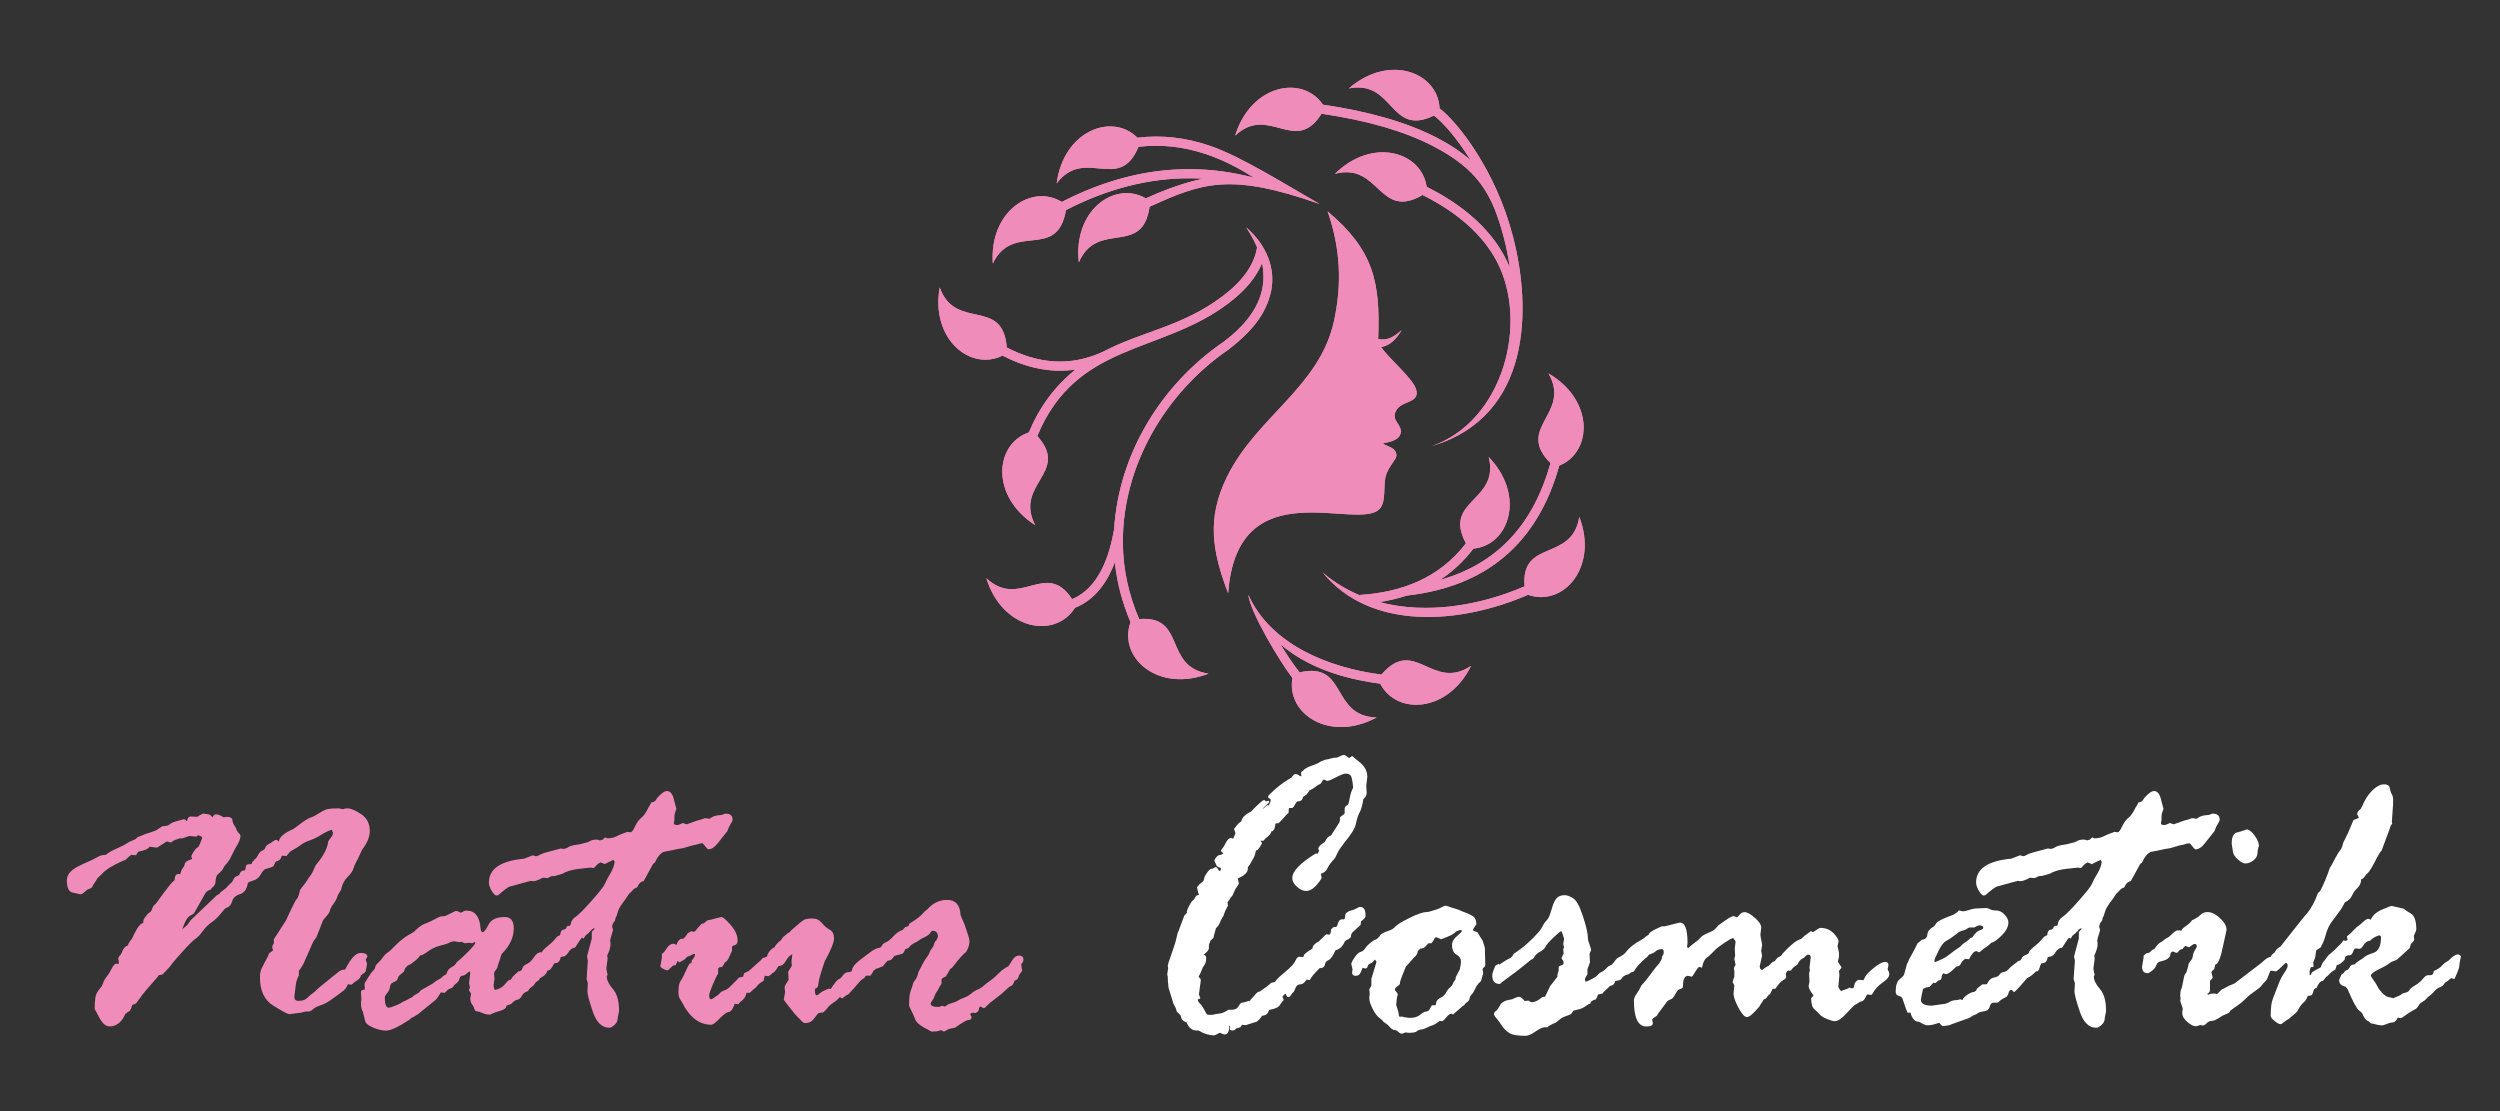 <?xml version="1.0" encoding="utf-8"?>
<!-- Generator: Adobe Illustrator 16.0.0, SVG Export Plug-In . SVG Version: 6.00 Build 0)  -->
<!DOCTYPE svg PUBLIC "-//W3C//DTD SVG 1.1//EN" "http://www.w3.org/Graphics/SVG/1.1/DTD/svg11.dtd">
<svg version="1.1" id="Calque_1" xmlns="http://www.w3.org/2000/svg" xmlns:xlink="http://www.w3.org/1999/xlink" x="0px" y="0px"
	 width="180px" height="80px" viewBox="0 0 180 80" enable-background="new 0 0 180 80" xml:space="preserve">
<rect x="0" y="0" width="180" height="80" fill="#333333" stroke="none"/>
<g>
	<g>
		<path id="SVGID_1_" fill="#EF8CBA" d="M95.583,15.214c0.917,2.604,1.063,5.201,0.455,7.939c-1.052,4.74-5.566,6.842-7.701,11.191
			c-1.477,3.016-1.049,5.378,0.09,8.375c0.648-9.037,9.416-4.364,10.927-6.104c0.483-0.558,0.201-1.688,0.449-2.437
			c0.209-0.624,0.739-1.111,0.739-1.375c0.001-0.625-0.714-0.625-0.972-0.887c0.457-0.082,1.205-0.205,1.285-0.775
			c0.082-0.586-0.68-0.842-0.365-1.521c0.381-0.822,1.713-0.535,1.484-1.533c-0.184-0.797-1.927-2.21-2.535-3.101
			c0.625-0.083,1.127-0.604,1.481-1.22c-0.538,0.479-0.999,0.771-1.692,0.651C99.396,20.257,98.882,17.998,95.583,15.214
			 M99.461,48.57c2.402-2.805,3.662,1.252,6.46-0.635c-1.683,3.407-5.379,3.559-6.545,1.289c-2.562-0.336-5.178-1.121-7.174-2.83
			c0.409,0.694,0.864,1.369,1.368,2.018c3.478-0.809,2.203,3.162,5.549,3.246c-3.389,1.826-6.527-0.27-6.063-2.842
			c-0.898-1.15-3.064-4.775-3.175-5.992C91.484,46.396,95.625,48.07,99.461,48.57z M80.269,40.486
			c-0.539,1.42-1.414,2.696-2.875,3.278c-1.429,2.279-5.232,1.601-6.378-2.137c2.418,2.273,4.288-1.365,6.176,1.51
			c1.942-0.807,2.69-3.129,3.024-5.028c0.329-5.453,3.418-10.447,7.885-13.5c1.583-1.19,2.512-2.465,2.783-3.822
			c0.119-0.593,0.114-1.206-0.015-1.84c-0.426,1.031-1.235,1.996-2.427,2.896c-4.887,3.69-10.936,2.75-13.757,9.55
			c2.388,2.642-1.699,3.459-0.146,6.421c-3.242-2.072-2.936-5.836-0.463-6.68c0.741-1.783,1.848-3.314,3.355-4.525
			c-1.842,0.271-3.611-0.156-5.253-1.007c-2.286,1.149-5.185-1.165-4.521-4.911c1.137,3.176,4.549,0.662,4.828,4.328
			c2.254,1.166,4.555,1.391,6.895,0.324c2.896-1.516,5.727-1.811,8.662-4.027c1.439-1.088,2.264-2.256,2.468-3.505
			c-0.194-0.46-0.449-0.929-0.765-1.409l-0.019-0.033c1.517,1.312,2.108,3.016,1.801,4.547c-0.366,1.834-1.631,3.133-3.058,4.239
			c-4.544,3.106-7.678,8.396-7.622,13.976c0.019,1.854,0.409,3.666,1.173,5.442c3.418-0.281,1.716,3.432,4.994,3.93
			c-3.65,1.408-6.535-1.174-5.615-3.705C80.796,43.383,80.42,41.947,80.269,40.486z M82.771,14.886
			c-0.516,3.641-3.76,0.913-5.096,4.008c-0.206-1.836,0.407-3.281,1.343-4.135c0.993-0.901,2.347-1.139,3.482-0.475
			c1.312-0.6,2.706-1.121,4.123-1.418c-0.291-0.018-0.585-0.027-0.876-0.029c-2.987-0.023-5.985,0.739-8.996,2.289
			c-0.641,3.701-3.797,0.794-5.268,3.846c-0.264-3.769,2.817-5.764,4.967-4.434c3.104-1.598,6.204-2.385,9.303-2.36
			c1.507,0.013,3.012,0.216,4.514,0.612c-1.125-0.729-2.248-1.285-3.363-1.668c-1.654-0.566-3.298-0.749-4.934-0.551
			c-1.375,3.35-3.859-0.041-5.891,2.633c0.498-3.791,3.992-5.117,5.818-3.289c1.73-0.211,3.469-0.016,5.219,0.582
			c2.27,0.777,5.396,2.767,7.897,4.189C88.577,12.426,86.58,13.148,82.771,14.886z M97.854,42.841
			c3.063-0.187,5.789-1.227,7.694-3.723c-1.702-3.139,2.451-2.984,1.638-6.217c1.08,1.123,1.53,2.379,1.51,3.492
			c-0.028,1.635-1.068,2.961-2.613,3.111c-0.686,0.902-1.486,1.65-2.411,2.253c4.261-1.194,6.771-4.136,7.963-8.413
			c-2.573-2.57,1.536-3.547-0.144-6.457c3.303,1.926,3.171,5.664,0.777,6.639c-1.558,5.574-5.216,8.703-10.968,9.354
			c-0.62,0.202-1.278,0.36-1.975,0.47c3.403,0.907,7.267,0.246,10.446-1.136c-0.293-3.447,3.432-1.723,3.937-5.006
			c1.397,3.64-1.165,6.508-3.688,5.618c-4.92,2.132-11.344,2.609-14.789-1.61C96.044,41.914,96.928,42.448,97.854,42.841z
			 M95.154,8.189c-1.904,3.016-3.788-0.713-6.224,1.58c1.127-3.688,4.847-4.404,6.32-2.234c3.34,0.492,6.064,1.281,8.172,2.365
			c0.944,0.485,1.766,1.031,2.461,1.638c-0.977-1.587-1.979-2.714-2.638-3.217c-3.228,1.564-2.845-2.604-6.132-1.952
			c2.9-2.518,6.414-1.17,6.537,1.432c1.358,1.039,4.082,4.555,5.283,9.229c1.326,5.071,1.396,12.947-5.859,15.093
			c5.148-1.771,7.033-8.891,4.686-13.322c-1.001-1.891-2.781-3.479-5.333-4.762c-3.173,1.851-3.081-2.377-6.313-1.523
			c2.705-2.662,6.246-1.592,6.604,0.931c2.55,1.282,4.878,3.119,5.99,5.819c-0.101-0.713-0.24-1.404-0.411-2.072
			c-0.84-3.264-1.896-5.018-5.177-6.707C101.079,9.437,98.426,8.671,95.154,8.189z"/>
	</g>
	<g>
		<defs>
			<path id="SVGID_2_" d="M95.583,15.214c0.917,2.604,1.063,5.201,0.455,7.939c-1.052,4.74-5.566,6.842-7.701,11.191
				c-1.477,3.016-1.049,5.378,0.09,8.375c0.648-9.037,9.416-4.364,10.927-6.104c0.483-0.558,0.201-1.688,0.449-2.437
				c0.209-0.624,0.739-1.111,0.739-1.375c0.001-0.625-0.714-0.625-0.972-0.887c0.457-0.082,1.205-0.205,1.285-0.775
				c0.082-0.586-0.68-0.842-0.365-1.521c0.381-0.822,1.713-0.535,1.484-1.533c-0.184-0.797-1.927-2.21-2.535-3.101
				c0.625-0.083,1.127-0.604,1.481-1.22c-0.538,0.479-0.999,0.771-1.692,0.651C99.396,20.257,98.882,17.998,95.583,15.214
				 M99.461,48.57c2.402-2.805,3.662,1.252,6.46-0.635c-1.683,3.407-5.379,3.559-6.545,1.289c-2.562-0.336-5.178-1.121-7.174-2.83
				c0.409,0.694,0.864,1.369,1.368,2.018c3.478-0.809,2.203,3.162,5.549,3.246c-3.389,1.826-6.527-0.27-6.063-2.842
				c-0.898-1.15-3.064-4.775-3.175-5.992C91.484,46.396,95.625,48.07,99.461,48.57z M80.269,40.486
				c-0.539,1.42-1.414,2.696-2.875,3.278c-1.429,2.279-5.232,1.601-6.378-2.137c2.418,2.273,4.288-1.365,6.176,1.51
				c1.942-0.807,2.69-3.129,3.024-5.028c0.329-5.453,3.418-10.447,7.885-13.5c1.583-1.19,2.512-2.465,2.783-3.822
				c0.119-0.593,0.114-1.206-0.015-1.84c-0.426,1.031-1.235,1.996-2.427,2.896c-4.887,3.69-10.936,2.75-13.757,9.55
				c2.388,2.642-1.699,3.459-0.146,6.421c-3.242-2.072-2.936-5.836-0.463-6.68c0.741-1.783,1.848-3.314,3.355-4.525
				c-1.842,0.271-3.611-0.156-5.253-1.007c-2.286,1.149-5.185-1.165-4.521-4.911c1.137,3.176,4.549,0.662,4.828,4.328
				c2.254,1.166,4.555,1.391,6.895,0.324c2.896-1.516,5.727-1.811,8.662-4.027c1.439-1.088,2.264-2.256,2.468-3.505
				c-0.194-0.46-0.449-0.929-0.765-1.409l-0.019-0.033c1.517,1.312,2.108,3.016,1.801,4.547c-0.366,1.834-1.631,3.133-3.058,4.239
				c-4.544,3.106-7.678,8.396-7.622,13.976c0.019,1.854,0.409,3.666,1.173,5.442c3.418-0.281,1.716,3.432,4.994,3.93
				c-3.65,1.408-6.535-1.174-5.615-3.705C80.796,43.383,80.42,41.947,80.269,40.486z M82.771,14.886
				c-0.516,3.641-3.76,0.913-5.096,4.008c-0.206-1.836,0.407-3.281,1.343-4.135c0.993-0.901,2.347-1.139,3.482-0.475
				c1.312-0.6,2.706-1.121,4.123-1.418c-0.291-0.018-0.585-0.027-0.876-0.029c-2.987-0.023-5.985,0.739-8.996,2.289
				c-0.641,3.701-3.797,0.794-5.268,3.846c-0.264-3.769,2.817-5.764,4.967-4.434c3.104-1.598,6.204-2.385,9.303-2.36
				c1.507,0.013,3.012,0.216,4.514,0.612c-1.125-0.729-2.248-1.285-3.363-1.668c-1.654-0.566-3.298-0.749-4.934-0.551
				c-1.375,3.35-3.859-0.041-5.891,2.633c0.498-3.791,3.992-5.117,5.818-3.289c1.73-0.211,3.469-0.016,5.219,0.582
				c2.27,0.777,5.396,2.767,7.897,4.189C88.577,12.426,86.58,13.148,82.771,14.886z M97.854,42.841
				c3.063-0.187,5.789-1.227,7.694-3.723c-1.702-3.139,2.451-2.984,1.638-6.217c1.08,1.123,1.53,2.379,1.51,3.492
				c-0.028,1.635-1.068,2.961-2.613,3.111c-0.686,0.902-1.486,1.65-2.411,2.253c4.261-1.194,6.771-4.136,7.963-8.413
				c-2.573-2.57,1.536-3.547-0.144-6.457c3.303,1.926,3.171,5.664,0.777,6.639c-1.558,5.574-5.216,8.703-10.968,9.354
				c-0.62,0.202-1.278,0.36-1.975,0.47c3.403,0.907,7.267,0.246,10.446-1.136c-0.293-3.447,3.432-1.723,3.937-5.006
				c1.397,3.64-1.165,6.508-3.688,5.618c-4.92,2.132-11.344,2.609-14.789-1.61C96.044,41.914,96.928,42.448,97.854,42.841z
				 M95.154,8.189c-1.904,3.016-3.788-0.713-6.224,1.58c1.127-3.688,4.847-4.404,6.32-2.234c3.34,0.492,6.064,1.281,8.172,2.365
				c0.944,0.485,1.766,1.031,2.461,1.638c-0.977-1.587-1.979-2.714-2.638-3.217c-3.228,1.564-2.845-2.604-6.132-1.952
				c2.9-2.518,6.414-1.17,6.537,1.432c1.358,1.039,4.082,4.555,5.283,9.229c1.326,5.071,1.396,12.947-5.859,15.093
				c5.148-1.771,7.033-8.891,4.686-13.322c-1.001-1.891-2.781-3.479-5.333-4.762c-3.173,1.851-3.081-2.377-6.313-1.523
				c2.705-2.662,6.246-1.592,6.604,0.931c2.55,1.282,4.878,3.119,5.99,5.819c-0.101-0.713-0.24-1.404-0.411-2.072
				c-0.84-3.264-1.896-5.018-5.177-6.707C101.079,9.437,98.426,8.671,95.154,8.189z"/>
		</defs>
		<clipPath id="SVGID_3_">
			<use xlink:href="#SVGID_2_"  overflow="visible"/>
		</clipPath>
		<rect x="66.995" y="3.851" clip-path="url(#SVGID_3_)" fill="#EF8CBA" width="48.11" height="49.633"/>
	</g>
</g>
<path fill="#EF8CBA" d="M5.782,64.389L5.245,64.27c-0.289-0.051-0.433-0.348-0.433-0.896c0-0.429,0.34-0.793,1.021-1.097
	c0.682-0.305,1.094-0.502,1.238-0.592s0.325-0.135,0.545-0.135c0.168-0.148,0.424-0.299,0.768-0.447
	c0.344-0.147,0.592-0.276,0.745-0.381c0.154-0.104,0.3-0.176,0.434-0.215c0.134-0.043,0.251-0.121,0.35-0.24
	c0.13-0.041,0.239-0.082,0.328-0.127c0.091-0.045,0.282-0.113,0.575-0.203c0.293-0.088,0.469-0.162,0.529-0.223l0.344-0.225
	c0.288-0.01,0.464-0.055,0.529-0.135c0.063-0.078,0.254-0.162,0.574-0.252l0.446-0.119c0.06,0,0.134,0.049,0.224,0.147
	c0.039-0.229,0.13-0.342,0.27-0.342l0.462,0.026c0.179-0.118,0.288-0.18,0.327-0.18l0.09-0.059c0.189,0.02,0.328,0.041,0.418,0.059
	c0.09,0.021,0.174,0.09,0.254,0.211c0.09-0.141,0.174-0.211,0.254-0.211c0.16,0,0.344,0.07,0.553,0.211l0.238-0.031
	c0.25,0,0.385,0.078,0.404,0.232s0.064,0.277,0.133,0.365c0.07,0.09,0.136,0.219,0.195,0.389l0.119,0.18
	c0.09,0.06,0.135,0.129,0.135,0.209c0,0.209-0.125,0.509-0.373,0.896l-0.403,0.791c-0.119,0.19-0.249,0.354-0.388,0.494
	l-0.121,0.239c-0.148,0.168-0.268,0.289-0.357,0.355c-0.09,0.07-0.145,0.281-0.165,0.629c-0.04,0.117-0.097,0.207-0.171,0.262
	c-0.074,0.056-0.133,0.121-0.172,0.201c-0.199,0.049-0.338,0.158-0.418,0.328L14,65.701c-0.031,0.07-0.137,0.148-0.322,0.238
	c-0.184,0.09-0.37,0.42-0.561,0.985c0.11-0.108,0.225-0.209,0.344-0.297l0.27-0.375l1.315-1.254c0.26-0.248,0.429-0.41,0.509-0.485
	c0.08-0.074,0.154-0.117,0.225-0.127c0.029-0.08,0.125-0.175,0.285-0.281c0.16-0.111,0.309-0.252,0.449-0.42l0.195-0.181
	l0.089-0.164c0.08-0.18,0.19-0.271,0.33-0.271l0.12-0.118c0.049-0.188,0.175-0.283,0.375-0.283c0.039-0.041,0.064-0.125,0.074-0.254
	c0.01-0.129,0.1-0.194,0.27-0.194h0.119l0.03-0.029c0.021-0.088,0.056-0.148,0.106-0.178c0.049-0.029,0.094-0.097,0.133-0.193
	c0,0.049,0.019,0.053,0.053,0.014c0.037-0.041,0.098-0.141,0.188-0.299c0.09-0.16,0.19-0.258,0.299-0.299
	c0.111-0.039,0.182-0.109,0.211-0.209c0.029-0.101,0.107-0.182,0.232-0.248c0.125-0.064,0.231-0.131,0.322-0.201
	c0.09-0.07,0.17-0.104,0.24-0.104c0.039,0,0.1,0.039,0.18,0.118c0.02-0.309,0.369-0.61,1.049-0.909l0.792-0.582
	c0.219-0.142,0.388-0.228,0.507-0.263c0.12-0.034,0.311-0.135,0.568-0.301c0.259-0.164,0.468-0.261,0.627-0.289
	c0.16-0.028,0.418-0.047,0.776-0.047l0.3,0.063c0.078-0.041,0.184-0.063,0.313-0.063c0.249,0,0.579,0.141,0.993,0.42
	c0.412,0.276,0.619,0.683,0.619,1.209c0,0.39-0.154,0.797-0.463,1.226c-0.059,0.059-0.139,0.207-0.238,0.44
	c-0.101,0.233-0.192,0.424-0.275,0.565c-0.086,0.146-0.154,0.306-0.203,0.479c-0.049,0.174-0.191,0.377-0.426,0.61
	c-0.235,0.234-0.387,0.531-0.455,0.89c-0.01,0.051-0.051,0.119-0.119,0.209c-0.07,0.092-0.127,0.207-0.172,0.353
	c-0.045,0.145-0.137,0.309-0.276,0.494c-0.14,0.184-0.229,0.362-0.269,0.545c0,0.059-0.155,0.264-0.463,0.61l-0.492,1.254
	c-0.111,0.082-0.25,0.328-0.42,0.746l-0.521,1.181c-0.15,0.25-0.254,0.403-0.314,0.465v0.356c-0.119,0.17-0.193,0.399-0.224,0.693
	c-0.03,0.297-0.055,0.493-0.075,0.598c-0.02,0.104-0.029,0.181-0.029,0.218c0,0.2,0.099,0.301,0.299,0.301
	c0.289,0,0.502-0.074,0.643-0.217c0.139-0.146,0.251-0.242,0.336-0.291c0.084-0.054,0.236-0.187,0.455-0.404l0.986-0.807
	c0.26-0.199,0.434-0.337,0.523-0.412c0.09-0.072,0.229-0.115,0.418-0.125c0.399-0.798,0.768-1.195,1.105-1.195
	c0.33,0,0.494,0.09,0.494,0.27l-0.119,0.209l0.09,0.283v0.059l-0.09,0.494c-0.021,0.059-0.135,0.158-0.344,0.297
	c-0.021,0.142-0.107,0.258-0.262,0.354c-0.154,0.094-0.291,0.2-0.41,0.319l-0.268-0.028c-0.07,0.188-0.17,0.338-0.299,0.446
	l-0.434,0.328c-0.149,0.109-0.331,0.238-0.546,0.39c-0.212,0.149-0.448,0.271-0.709,0.356c-0.258,0.09-0.429,0.183-0.515,0.271
	c-0.084,0.09-0.182,0.146-0.291,0.164h-0.238l-0.343,0.09L20.82,73.02c-0.089,0-0.462-0.196-1.12-0.596
	c-0.656-0.398-0.984-1.08-0.984-2.047c0-0.318,0.059-0.572,0.178-0.76l0.092-0.182c0.02-0.06,0.074-0.162,0.164-0.313
	c0.089-0.147,0.169-0.317,0.238-0.509c0.178-0.09,0.27-0.163,0.27-0.225c0-0.02-0.011-0.043-0.031-0.074
	c-0.02-0.028-0.029-0.063-0.029-0.104c0-0.08,0.039-0.18,0.119-0.299v-0.285l0.867-1.344c0-0.008,0.117-0.262,0.352-0.754
	c0.232-0.492,0.375-0.76,0.424-0.797c0.051-0.041,0.08-0.084,0.09-0.129c0.01-0.043,0.029-0.103,0.061-0.172
	c0.029-0.07,0.05-0.15,0.059-0.24c0.01-0.086,0.088-0.215,0.232-0.379c0.144-0.164,0.275-0.353,0.396-0.562l0.148-0.207
	c0.109-0.142,0.193-0.293,0.254-0.457c0.059-0.164,0.119-0.28,0.178-0.353c0.508-0.598,0.793-1.145,0.853-1.643
	c0.069-0.119,0.144-0.227,0.224-0.32c0.08-0.096,0.119-0.201,0.119-0.321l-0.089-0.209c-0.249,0.079-0.501,0.2-0.755,0.366
	c-0.254,0.164-0.522,0.295-0.807,0.396c-0.283,0.098-0.482,0.195-0.596,0.289c-0.115,0.096-0.396,0.271-0.846,0.531l-0.208,0.254
	c0,0.02-0.021,0.039-0.06,0.059l-0.283-0.029c-0.041,0.021-0.078,0.082-0.113,0.187c-0.034,0.104-0.146,0.183-0.336,0.231
	c-0.029,0.013-0.095,0.125-0.194,0.345c-0.079,0.06-0.284,0.129-0.612,0.209c-0.12,0.101-0.229,0.239-0.328,0.426
	c-0.102,0.187-0.266,0.313-0.495,0.388c-0.229,0.075-0.364,0.133-0.403,0.174c-0.08,0.457-0.27,0.729-0.568,0.813
	c-0.299,0.086-0.49,0.26-0.57,0.523c-0.078,0.264-0.229,0.42-0.447,0.471c-0.081,0.061-0.208,0.201-0.382,0.424
	c-0.175,0.225-0.39,0.428-0.643,0.605c-0.255,0.182-0.475,0.397-0.659,0.658c-0.185,0.258-0.352,0.436-0.502,0.528
	c-0.148,0.097-0.458,0.399-0.928,0.918c-0.468,0.519-0.732,0.828-0.793,0.927c-0.06,0.1-0.278,0.346-0.657,0.731
	c-0.041,0-0.135,0.021-0.284,0.06c-0.041,0.082-0.084,0.146-0.135,0.194l-0.601,0.69c-0.249,0.276-0.544,0.656-0.884,1.135
	c-0.1,0.049-0.184,0.086-0.254,0.104c-0.039,0.041-0.07,0.119-0.09,0.24l-0.089,0.178L9.034,72.99
	c-0.27,0.607-0.648,0.912-1.139,0.912c-0.269,0-0.515-0.207-0.738-0.621c-0.225-0.412-0.338-0.623-0.338-0.635
	c0-0.568,0.043-0.935,0.128-1.105c0.085-0.168,0.196-0.326,0.335-0.477c0.021,0,0.066-0.092,0.136-0.275
	c0.069-0.186,0.156-0.34,0.262-0.465c0.104-0.123,0.222-0.313,0.351-0.566c0.13-0.254,0.25-0.381,0.359-0.381
	c0.02,0,0.059,0.01,0.119,0.031l0.061-0.061l-0.061-0.345c0.04-0.101,0.09-0.18,0.15-0.239c0.059-0.06,0.119-0.173,0.18-0.337
	c0.059-0.161,0.184-0.284,0.373-0.364c0-0.078,0.1-0.244,0.299-0.492c0.08-0.189,0.192-0.41,0.337-0.664
	c0.144-0.254,0.302-0.41,0.471-0.471v-0.119c0-0.119,0.13-0.314,0.39-0.584c0.119-0.039,0.201-0.14,0.245-0.297
	c0.045-0.16,0.138-0.285,0.276-0.375c0.15-0.197,0.314-0.429,0.494-0.687l0.583-0.748c0.119-0.129,0.21-0.213,0.269-0.254
	c0-0.299,0.096-0.447,0.284-0.447c0.021,0,0.06,0.011,0.119,0.029c0.041-0.209,0.1-0.356,0.18-0.447
	c0.08-0.09,0.13-0.196,0.149-0.321c0.02-0.123,0.193-0.234,0.523-0.336l-0.061-0.209c0.159-0.349,0.334-0.572,0.523-0.673
	c0.029-0.028,0.119-0.241,0.268-0.641c0-0.062-0.098-0.125-0.298-0.195c-0.06,0.07-0.11,0.104-0.149,0.104l-0.492-0.045
	l-0.464,0.164c-0.159,0-0.249,0.009-0.269,0.029l-0.193,0.061c-0.19,0.068-0.31,0.14-0.359,0.209h-0.059l-0.225-0.061h-0.061
	l-0.672,0.434h-0.059l-0.494-0.061c-0.099,0.16-0.373,0.279-0.82,0.359L9.798,61.58l-0.343-0.031c-0.1,0.061-0.195,0.141-0.283,0.24
	c-0.092,0.1-0.189,0.16-0.3,0.18c-0.746,0.328-1.254,0.643-1.522,0.939c-0.08,0.09-0.156,0.164-0.232,0.225
	c-0.074,0.059-0.151,0.164-0.23,0.313l-0.179,0.269c-0.061,0.162-0.143,0.25-0.247,0.271c-0.105,0.021-0.222,0.093-0.352,0.218
	C5.981,64.328,5.872,64.389,5.782,64.389z"/>
<path fill="#EF8CBA" d="M37.102,70.139l0.238-0.209c0.149,0,0.239-0.065,0.269-0.201c0.03-0.135,0.136-0.242,0.32-0.319
	c0.183-0.08,0.354-0.244,0.514-0.486c0.158-0.243,0.322-0.364,0.49-0.364c0.061,0,0.13,0.049,0.209,0.147s0.119,0.181,0.119,0.237
	c0,0.33-0.1,0.668-0.299,1.017l-0.059,0.418L38.8,70.572c-0.15,0.08-0.248,0.164-0.293,0.254c-0.044,0.088-0.161,0.197-0.35,0.328
	l-0.15,0.209c-0.219,0.068-0.365,0.184-0.439,0.344c-0.076,0.158-0.181,0.248-0.314,0.268c-0.135,0.021-0.281,0.121-0.44,0.299
	c-0.1,0.052-0.22,0.097-0.358,0.136l-0.029,0.149c-0.1,0.101-0.256,0.178-0.471,0.238s-0.373,0.117-0.479,0.17
	c-0.104,0.057-0.177,0.084-0.217,0.084c-0.188,0-0.361-0.037-0.521-0.113c-0.158-0.073-0.323-0.121-0.492-0.141
	c-0.06-0.061-0.096-0.123-0.105-0.195c-0.01-0.067-0.06-0.16-0.148-0.274c-0.09-0.113-0.135-0.271-0.135-0.472l0.06-0.282
	c0-0.039-0.025-0.091-0.075-0.15c-0.049-0.059-0.074-0.108-0.074-0.147s0.01-0.07,0.031-0.09c0.02-0.021,0.028-0.052,0.028-0.09
	c0-0.05-0.009-0.104-0.028-0.164c-0.021-0.06-0.031-0.109-0.031-0.148l0.09-0.732c0-0.061-0.02-0.09-0.059-0.09
	c-0.041,0-0.113,0.049-0.217,0.148c-0.105,0.1-0.228,0.149-0.367,0.149c-0.08,0.062-0.145,0.185-0.194,0.373
	c-0.079,0.101-0.179,0.188-0.298,0.271l-0.061,0.09c-0.02,0.07-0.095,0.125-0.223,0.172c-0.13,0.045-0.22,0.102-0.27,0.172
	l-0.149,0.148l-0.284-0.031c-0.02,0.021-0.075,0.109-0.164,0.264c-0.09,0.154-0.204,0.281-0.343,0.381l-1.136,0.924
	c-0.119,0.082-0.295,0.181-0.522,0.302l-0.089,0.09c-0.798,0.524-1.359,0.789-1.689,0.789c-0.268,0-0.582-0.074-0.94-0.224
	s-0.553-0.328-0.583-0.537l-0.148-0.612c-0.09-0.14-0.134-0.334-0.134-0.582c0-0.119,0.009-0.199,0.028-0.238v-0.09l-0.028-0.494
	c0-0.118,0.094-0.178,0.282-0.178l-0.029-0.401c0-0.041,0.088-0.197,0.262-0.474c0.174-0.271,0.29-0.431,0.351-0.47l0.149-0.194
	c-0.011-0.119,0.059-0.246,0.21-0.379c0.148-0.136,0.269-0.272,0.358-0.412c0.089-0.14,0.26-0.295,0.508-0.463l0.449-0.447
	c0.349-0.35,0.728-0.627,1.137-0.838c0.059-0.021,0.182-0.119,0.365-0.297c0.185-0.181,0.395-0.313,0.629-0.396
	c0.234-0.084,0.463-0.191,0.688-0.32c0.225-0.131,0.4-0.193,0.53-0.193h0.12c0.039,0,0.305-0.127,0.792-0.375h0.09
	c0.04,0,0.135,0.039,0.284,0.119h0.029l0.24-0.119c0.04-0.02,0.09-0.029,0.148-0.029c0.618,0,0.957,0.428,1.018,1.283
	c0.02,0.182,0.07,0.268,0.15,0.268c0.1,0,0.24-0.18,0.425-0.543c0.185-0.362,0.575-0.545,1.173-0.545
	c0.428,0,0.643,0.273,0.643,0.82c0,0.648-0.289,1.26-0.867,1.838c-0.039,0.08-0.068,0.17-0.089,0.269l-0.208,0.61v0.031
	c0,0.061-0.043,0.143-0.128,0.246s-0.127,0.197-0.127,0.275l0.03,0.373l-0.061,0.42c0,0.188,0.035,0.313,0.105,0.373
	c0.316-0.08,0.548-0.211,0.691-0.396c0.145-0.184,0.246-0.287,0.307-0.305l0.147-0.061C36.878,70.361,36.983,70.238,37.102,70.139z
	 M32.143,70.139c0.04-0.219,0.161-0.387,0.366-0.5c0.203-0.113,0.327-0.229,0.366-0.352c0.188-0.141,0.46-0.389,0.813-0.746
	c0.354-0.359,0.531-0.578,0.531-0.658c0-0.029-0.02-0.045-0.06-0.045h-0.03l-0.119,0.076l-0.27-0.031l-0.283,0.031l-0.21-0.104
	l-0.193,0.026l-0.299-0.06c-0.16,0-0.297,0.033-0.411,0.099c-0.113,0.063-0.333,0.138-0.657,0.215
	c-0.323,0.08-0.614,0.218-0.874,0.412c-0.258,0.192-0.447,0.291-0.568,0.291c-0.069,0.147-0.303,0.363-0.7,0.642
	c-0.24,0.08-0.395,0.254-0.464,0.522c-0.258,0.209-0.389,0.33-0.389,0.358l-0.104,0.254c-0.08,0.068-0.18,0.128-0.299,0.173
	s-0.189,0.147-0.209,0.313c-0.021,0.164-0.088,0.313-0.202,0.446c-0.114,0.136-0.173,0.242-0.173,0.322
	c0,0.485,0.096,0.731,0.285,0.731c0.079,0,0.246-0.053,0.5-0.158c0.254-0.104,0.4-0.176,0.44-0.215
	c0.04-0.041,0.119-0.082,0.239-0.119l0.283-0.149c0.041-0.041,0.084-0.063,0.135-0.076c0.05-0.008,0.1-0.041,0.149-0.098
	c0.05-0.054,0.14-0.111,0.269-0.179c0.13-0.063,0.229-0.149,0.299-0.262c0.169-0.1,0.443-0.254,0.822-0.461l0.314-0.24
	c0.218-0.098,0.353-0.184,0.402-0.254C31.891,70.275,31.995,70.207,32.143,70.139z"/>
<path fill="#EF8CBA" d="M43.196,60.508l0.209-0.061l0.149-0.15h0.03l0.134,0.061h0.03c0.238,0,0.451-0.049,0.636-0.143
	c0.187-0.094,0.343-0.162,0.468-0.203c0.125-0.039,0.203-0.068,0.233-0.088c0.03-0.02,0.056-0.029,0.075-0.029l0.242,0.029
	c0.079,0,0.187-0.141,0.322-0.426c0.133-0.283,0.284-0.49,0.453-0.619c0.169-0.131,0.338-0.373,0.508-0.732
	c0.039-0.049,0.084-0.125,0.135-0.229c0.049-0.104,0.089-0.158,0.119-0.158c0.149,0,0.27-0.094,0.357-0.28
	c0.299-0.351,0.543-0.525,0.731-0.525c0.249,0,0.423,0.24,0.522,0.717l0.15,0.568c0,0.01-0.025,0.082-0.074,0.217
	c-0.051,0.135-0.074,0.27-0.068,0.402c0.006,0.137,0,0.225-0.015,0.271c-0.015,0.041-0.022,0.097-0.022,0.154
	c0,0.079,0.084,0.118,0.253,0.118c0.061,0,0.169-0.039,0.329-0.118l0.09-0.029c0.1,0.06,0.184,0.09,0.254,0.09
	c0.02,0,0.162-0.049,0.426-0.147c0.264-0.103,0.43-0.156,0.5-0.164c0.069-0.012,0.188-0.051,0.359-0.121h0.178l0.119,0.045
	c0.041,0,0.123-0.043,0.247-0.127s0.36-0.137,0.709-0.156l0.21-0.09h0.059c0.33,0,0.494,0.145,0.494,0.434
	c0,0.06-0.047,0.164-0.143,0.314c-0.095,0.146-0.171,0.318-0.231,0.506l-0.688,0.867C51.456,61,51.227,61.15,50.998,61.15
	c-0.039,0-0.164-0.135-0.374-0.402c0-0.02-0.019-0.031-0.06-0.031c-0.1,0-0.203,0.021-0.313,0.061
	c-0.108,0.039-0.198,0.062-0.269,0.062c-0.029,0-0.293,0.074-0.791,0.224l-0.358,0.059c-0.039,0-0.134,0.02-0.284,0.063
	l-0.762,0.148c-0.259,0.129-0.464,0.373-0.613,0.732c0,0.018-0.051,0.063-0.15,0.133l-0.672,1.227
	c-0.219,0.059-0.363,0.188-0.433,0.387l-0.061,0.09c-0.11,0.021-0.21,0.082-0.299,0.187c-0.091,0.104-0.175,0.188-0.255,0.248
	l-0.27,0.404c-0.109,0.139-0.22,0.288-0.328,0.454c-0.111,0.164-0.19,0.339-0.24,0.521c-0.05,0.184-0.089,0.291-0.119,0.32
	c-0.03,0.031-0.046,0.084-0.046,0.166l-0.044,0.119c-0.119,0.119-0.18,0.252-0.18,0.402l0.061,0.237
	c-0.141,0.479-0.211,0.731-0.211,0.763c0,0.021,0.011,0.073,0.03,0.164v0.09c0,0.219-0.08,0.494-0.239,0.821l0.031,0.238
	l-0.091,0.672c0,0.09,0.03,0.254,0.091,0.494c-0.041,0.039-0.061,0.069-0.061,0.09c0,0.276,0.147,0.584,0.441,0.918
	c0.294,0.332,0.441,0.853,0.441,1.56c0,0.061-0.016,0.147-0.045,0.264c-0.03,0.113-0.05,0.238-0.061,0.371
	c-0.01,0.135-0.087,0.268-0.231,0.396c-0.146,0.132-0.267,0.195-0.366,0.195c-0.529,0-0.924-0.386-1.183-1.149
	c-0.259-0.766-0.39-1.259-0.39-1.479l0.03-0.582l-0.089-0.302l0.089-1.313l-0.06-0.313l0.344-1.282v-0.466
	c0-0.018,0.07-0.098,0.21-0.235c0-0.021-0.02-0.031-0.061-0.031c-0.06,0-0.139,0.062-0.238,0.183
	c-0.1,0.117-0.226,0.231-0.374,0.342l-0.12,0.209c-0.021-0.02-0.061-0.039-0.12-0.061c-0.05,0.021-0.214,0.254-0.494,0.702
	c-0.209,0.029-0.373,0.148-0.493,0.357s-0.284,0.313-0.494,0.313l-0.059,0.029c-0.04,0.289-0.18,0.434-0.419,0.434l-0.061,0.029
	c-0.149,0.338-0.305,0.504-0.463,0.492c-0.1,0.299-0.346,0.504-0.732,0.611c-0.061,0.121-0.148,0.211-0.263,0.27
	c-0.114,0.061-0.196,0.115-0.247,0.164c-0.05,0.051-0.095,0.076-0.135,0.076c-0.129,0-0.194-0.141-0.194-0.418
	c0-0.08,0.032-0.166,0.097-0.262c0.066-0.095,0.098-0.162,0.098-0.203c0-0.021-0.05-0.078-0.15-0.178c0-0.312,0.08-0.502,0.24-0.582
	c0.158-0.08,0.279-0.195,0.358-0.345c0.051-0.119,0.15-0.203,0.3-0.254c0.148-0.049,0.224-0.115,0.224-0.192
	c0-0.07,0.13-0.209,0.39-0.42c0.258-0.207,0.448-0.392,0.568-0.546c0.119-0.153,0.219-0.229,0.299-0.229l0.059-0.062
	c0.021-0.247,0.115-0.372,0.285-0.372l0.148-0.091l0.031-0.118l0.089-0.062h0.12l0.074-0.06c0.02-0.25,0.137-0.44,0.352-0.582
	c0.213-0.141,0.604-0.531,1.174-1.174c0.568-0.641,0.887-1.051,0.956-1.232c0.071-0.178,0.197-0.418,0.382-0.723
	c0.184-0.305,0.287-0.59,0.306-0.859c-0.019-0.038-0.05-0.077-0.089-0.12l-0.643,0.313c0-0.029-0.1-0.074-0.298-0.133
	c-0.149,0.09-0.26,0.178-0.329,0.27c-0.07,0.091-0.125,0.136-0.164,0.136l-0.209-0.031l-0.657,0.072
	c-0.587,0.053-1.03,0.172-1.329,0.36l-0.611,0.179h-0.135c-0.08,0-0.199,0.051-0.359,0.149l-0.344-0.031
	c-0.318,0.173-0.552,0.255-0.702,0.255c-0.019,0-0.078-0.009-0.179-0.027l-1.522,0.416c-0.12,0.041-0.389,0.244-0.808,0.613
	l-0.119,0.028c-0.1,0-0.216-0.11-0.351-0.336c-0.135-0.225-0.202-0.428-0.202-0.604c0-0.983,0.848-1.56,2.539-1.715l0.612-0.24
	h0.029l0.165,0.06h0.059c0.061,0,0.156-0.037,0.285-0.111c0.129-0.076,0.418-0.166,0.866-0.277l0.611-0.164l0.195,0.029
	c0.1,0,0.21-0.037,0.336-0.119c0.124-0.08,0.313-0.135,0.566-0.172c0.255-0.033,0.431-0.07,0.53-0.111l0.24-0.059
	c0.039,0,0.121-0.033,0.246-0.105c0.124-0.07,0.285-0.104,0.485-0.104C43.001,60.447,43.077,60.465,43.196,60.508z"/>
<path fill="#EF8CBA" d="M48.509,67.943l0.211,0.09c0.02-0.17,0.113-0.314,0.284-0.434h0.12c0.101,0,0.229-0.136,0.391-0.404
	l0.254-0.148c0.041,0.021,0.1,0.031,0.182,0.031c0.059,0,0.117-0.039,0.171-0.121c0.056-0.08,0.192-0.232,0.414-0.461h0.059
	c0.06,0,0.134-0.047,0.218-0.135c0.085-0.09,0.197-0.135,0.338-0.135l0.51-0.136c0.159-0.041,0.249-0.062,0.268-0.062
	c0.092-0.028,0.311,0.152,0.658,0.546c0.349,0.395,0.523,0.774,0.523,1.143c0,0.212-0.11,0.334-0.329,0.373l-0.074,0.062v0.299
	l-0.253,0.553c-0.071,0.148-0.156,0.244-0.256,0.283c-0.089,0.16-0.154,0.268-0.193,0.33l-0.209,0.029l-0.09,0.088v0.373
	c-0.09,0.119-0.219,0.383-0.389,0.785c-0.169,0.403-0.254,0.659-0.254,0.77c0,0.189,0.04,0.283,0.12,0.283
	c0.06,0,0.118-0.023,0.179-0.074c0.06-0.051,0.143-0.107,0.246-0.172c0.105-0.064,0.182-0.133,0.232-0.201
	c0.049-0.07,0.154-0.133,0.313-0.188c0.16-0.056,0.31-0.156,0.448-0.306c0.14-0.149,0.238-0.25,0.298-0.301
	c0.061-0.05,0.125-0.115,0.195-0.199c0.068-0.086,0.114-0.129,0.133-0.129c0.061,0,0.155-0.021,0.285-0.06
	c0.019-0.11,0.039-0.188,0.059-0.239l0.358-0.179l0.866-0.776l0.119-0.147c0.158-0.041,0.258-0.07,0.299-0.091
	c0.078-0.27,0.213-0.465,0.402-0.582c0-0.038,0.049-0.069,0.148-0.09c0.08-0.16,0.183-0.285,0.307-0.381
	c0.124-0.097,0.226-0.211,0.306-0.353l0.343-0.285c0.1-0.036,0.17-0.098,0.21-0.176c0.517-0.459,0.838-0.721,0.962-0.787
	c0.125-0.063,0.325-0.098,0.605-0.098c0.277,0,0.503,0.109,0.678,0.322c0.174,0.215,0.363,0.377,0.566,0.486
	c0.205,0.108,0.309,0.317,0.309,0.627c0,0.289-0.226,0.842-0.672,1.658c-0.291,0.854-0.439,1.381-0.449,1.573
	c-0.01,0.193-0.055,0.308-0.135,0.336c-0.08,0.029-0.119,0.064-0.119,0.105V71.3c0,0.238,0.039,0.359,0.119,0.359
	c0.061,0,0.142-0.05,0.247-0.148c0.104-0.1,0.315-0.211,0.634-0.329l0.134,0.03c0.287-0.438,0.48-0.676,0.58-0.709
	c0.1-0.035,0.198-0.125,0.298-0.271c0.099-0.145,0.221-0.223,0.364-0.231c0.143-0.009,0.236-0.035,0.275-0.074
	c0.011-0.239,0.205-0.508,0.587-0.807c0.383-0.3,0.604-0.447,0.664-0.447c0.098,0,0.178,0.074,0.236,0.224
	c0.061,0.149,0.123,0.252,0.188,0.307c0.063,0.055,0.096,0.102,0.096,0.143v0.271c0,0.129-0.064,0.213-0.193,0.252
	c-0.1,0.219-0.189,0.35-0.268,0.389l-0.27-0.03c-0.049,0.063-0.091,0.114-0.126,0.166c-0.034,0.049-0.058,0.067-0.067,0.061
	c-0.079,0.02-0.221,0.15-0.425,0.395c-0.203,0.244-0.385,0.447-0.544,0.604l-0.059,0.09c-0.08,0.062-0.154,0.103-0.224,0.121
	l-0.269,0.223c-0.1-0.059-0.158-0.09-0.179-0.09s-0.063,0.041-0.126,0.121c-0.065,0.08-0.195,0.183-0.389,0.306
	c-0.193,0.125-0.34,0.268-0.439,0.426l-0.238,0.24l-0.313,0.045c-0.031,0-0.08,0.045-0.15,0.135L58.55,73.41
	c-0.129,0.17-0.332,0.252-0.611,0.252c-0.06,0-0.136-0.051-0.23-0.156c-0.094-0.105-0.184-0.193-0.268-0.27
	c-0.085-0.074-0.274-0.299-0.566-0.672c-0.295-0.373-0.441-0.568-0.441-0.59l0.09-0.523l-0.03-0.357c0-0.07,0.048-0.176,0.143-0.32
	c0.094-0.145,0.142-0.221,0.142-0.231l-0.031-0.582c0.021-0.021,0.041-0.049,0.061-0.09l0.209-0.343
	c-0.02-0.1-0.029-0.211-0.029-0.329l0.06-0.492c-0.179,0.08-0.337,0.239-0.47,0.485c-0.135,0.242-0.313,0.363-0.53,0.363
	c-0.19,0.34-0.335,0.504-0.434,0.494c-0.041,0.039-0.071,0.08-0.091,0.119l-0.208,0.121l-0.254-0.031l-0.091,0.373
	c-0.219,0.119-0.359,0.227-0.425,0.32c-0.064,0.096-0.167,0.193-0.306,0.293l-0.254,0.238h-0.24
	c-0.039,0.27-0.193,0.492-0.463,0.672l-0.119,0.15l-0.268-0.031c-0.101,0.319-0.226,0.516-0.375,0.584
	c-0.169,0-0.4,0.154-0.694,0.463c-0.294,0.307-0.5,0.463-0.62,0.463c-0.866,0-1.568-0.545-2.106-1.629
	c-0.02-0.039-0.067-0.113-0.142-0.223c-0.074-0.111-0.111-0.281-0.111-0.511c0-0.387,0.052-0.649,0.156-0.791
	c0.105-0.139,0.239-0.399,0.404-0.782c0.162-0.386,0.285-0.55,0.365-0.5c0.02-0.041,0.029-0.101,0.029-0.183
	c0.159-0.188,0.239-0.332,0.239-0.433c0-0.041-0.02-0.059-0.06-0.059c-0.021,0-0.08,0.029-0.18,0.088l-0.209,0.09
	c-0.091,0.021-0.156,0.062-0.195,0.121c-0.041,0.06-0.111,0.117-0.211,0.17c-0.1,0.058-0.18,0.104-0.24,0.144h-0.045
	c-0.061-0.06-0.1-0.091-0.119-0.091c-0.061,0.16-0.111,0.261-0.15,0.3l-0.18,0.03c-0.221,0.229-0.36,0.343-0.421,0.343
	c-0.04,0-0.132-0.033-0.271-0.104c-0.141-0.07-0.212-0.141-0.212-0.211l0.106-0.58v-0.27c0-0.02,0.039-0.061,0.12-0.119
	c0.02,0,0.1-0.107,0.24-0.32C48.155,68.051,48.319,67.943,48.509,67.943z"/>
<path fill="#EF8CBA" d="M65.171,66.75l0.224-0.061l0.091-0.193c0.488-0.291,0.835-0.563,1.045-0.822
	c0.02-0.041,0.064-0.08,0.135-0.119c0.069-0.041,0.144-0.111,0.225-0.211c0.367-0.367,0.806-0.551,1.313-0.551
	c0.598,0,0.916,0.363,0.956,1.09l0.09,0.223c0.079,0.142,0.191,0.425,0.335,0.853c0.146,0.431,0.217,0.69,0.217,0.791
	c0,0.271-0.085,0.539-0.254,0.81c-0.14,0.067-0.473,0.44-1,1.118l-0.149,0.105c-0.08,0.178-0.184,0.356-0.314,0.536
	c-0.199,0.07-0.297,0.144-0.297,0.224v0.271c0,0.02-0.024,0.061-0.067,0.119c-0.046,0.061-0.108,0.176-0.188,0.344l-0.119,0.178
	c-0.039,0.043-0.078,0.123-0.119,0.248c-0.039,0.125-0.097,0.236-0.172,0.336c-0.074,0.1-0.111,0.18-0.111,0.238
	c0,0.149,0.194,0.225,0.582,0.225c0.02,0,0.096-0.031,0.225-0.09l0.209,0.059c0.02,0,0.069-0.031,0.15-0.096
	c0.078-0.064,0.201-0.117,0.363-0.156c0.166-0.041,0.311-0.1,0.434-0.18c0.125-0.08,0.274-0.15,0.449-0.209
	c0.174-0.061,0.34-0.156,0.499-0.291c0.159-0.135,0.316-0.232,0.47-0.291c0.155-0.061,0.3-0.152,0.434-0.277
	c0.135-0.123,0.287-0.24,0.456-0.352c0.169-0.109,0.438-0.346,0.807-0.715c0.239-0.189,0.403-0.295,0.492-0.314
	c0.021,0,0.106-0.133,0.263-0.395c0.153-0.266,0.33-0.396,0.529-0.396c0.208,0,0.314,0.1,0.314,0.299
	c0,0.109-0.051,0.213-0.15,0.314v0.088l0.03,0.238c0.021,0.031,0.028,0.076,0.028,0.135c0,0.041-0.037,0.1-0.111,0.18
	c-0.074,0.08-0.127,0.182-0.156,0.307c-0.029,0.123-0.124,0.207-0.283,0.246c-0.061,0.22-0.137,0.345-0.232,0.373
	c-0.095,0.031-0.227,0.131-0.396,0.299c-0.168,0.171-0.408,0.369-0.715,0.599c-0.309,0.229-0.521,0.403-0.636,0.528
	c-0.115,0.125-0.19,0.188-0.23,0.188c-0.021,0-0.06-0.02-0.12-0.059c-0.06-0.041-0.1-0.063-0.119-0.063
	c-0.061,0-0.1,0.07-0.119,0.211l-0.06,0.148c-0.13,0.08-0.204,0.119-0.225,0.119l-0.089-0.029H70.04c-0.119,0-0.18,0.045-0.18,0.135
	l0.09,0.148v0.031c0,0.139-0.078,0.209-0.238,0.209c-0.109,0-0.428,0.184-0.955,0.553l-0.434,0.088l-0.358,0.195
	c-0.119-0.068-0.194-0.105-0.224-0.105l-0.239,0.076l-0.433,0.029c-0.01,0-0.192-0.1-0.546-0.299
	c-0.353-0.199-0.563-0.396-0.634-0.599c-0.07-0.198-0.16-0.399-0.27-0.604c-0.109-0.204-0.164-0.348-0.164-0.428
	c0-0.477,0.039-0.817,0.12-1.021c0.079-0.205,0.129-0.354,0.149-0.455s0.076-0.209,0.171-0.322c0.095-0.112,0.171-0.301,0.231-0.561
	c0.289-0.576,0.488-0.931,0.598-1.06s0.193-0.289,0.254-0.479l0.194-0.27c0.02-0.021,0.05-0.099,0.089-0.23
	c0.041-0.135,0.09-0.211,0.149-0.232c0.08-0.139,0.12-0.229,0.12-0.27c0-0.287-0.129-0.43-0.389-0.43
	c-0.05,0-0.104,0.051-0.164,0.153c-0.061,0.104-0.196,0.207-0.41,0.308c-0.215,0.1-0.348,0.174-0.396,0.223
	c-0.052,0.051-0.157,0.113-0.323,0.188c-0.163,0.074-0.305,0.191-0.424,0.353l-0.254,0.118c-0.08,0.189-0.15,0.294-0.21,0.314
	c-0.059,0.018-0.243,0.068-0.553,0.148c-0.02,0.01-0.069,0.07-0.149,0.18c-0.08,0.11-0.193,0.162-0.343,0.162
	c-0.12,0.121-0.239,0.262-0.359,0.42c-0.04,0-0.144,0.039-0.313,0.119l-0.299,0.076c-0.08,0.059-0.167,0.152-0.262,0.283
	c-0.094,0.129-0.271,0.192-0.529,0.192c-0.149,0-0.225-0.118-0.225-0.356c0-0.488,0.172-0.877,0.516-1.166
	c0.343-0.287,0.594-0.443,0.754-0.463c0.158-0.021,0.258-0.08,0.299-0.181c0.039-0.1,0.137-0.182,0.291-0.245
	c0.154-0.063,0.334-0.209,0.538-0.435c0.204-0.224,0.425-0.373,0.663-0.455L65.171,66.75z"/>
<path fill="#FFFFFF" d="M85.274,65.912l0.181-0.18v-0.119c0-0.039,0.05-0.16,0.149-0.365c0.1-0.203,0.191-0.342,0.277-0.41
	c0.084-0.07,0.145-0.152,0.186-0.246c0.039-0.096,0.131-0.152,0.27-0.172c-0.061-0.1-0.09-0.18-0.09-0.24l-0.061-0.283
	c0-0.02,0.03-0.061,0.091-0.119l0.09-0.12c0.05-0.039,0.114-0.089,0.194-0.148c0.078-0.061,0.123-0.141,0.135-0.245
	c0.009-0.105,0.082-0.248,0.216-0.433c0.135-0.187,0.237-0.276,0.306-0.276c0.07,0,0.131-0.021,0.18-0.06
	c0.051-0.043,0.096-0.063,0.135-0.063c0.061,0,0.112,0.047,0.158,0.135c0.043,0.091,0.076,0.136,0.097,0.136
	c0.079,0,0.12-0.052,0.12-0.147c0-0.052-0.048-0.089-0.143-0.113c-0.096-0.023-0.156-0.076-0.188-0.156
	c-0.029-0.078-0.061-0.146-0.089-0.203c-0.03-0.053-0.046-0.09-0.046-0.109c0-0.08,0.049-0.17,0.143-0.27
	c0.095-0.1,0.182-0.15,0.262-0.15s0.16-0.043,0.24-0.133c-0.121-0.061-0.18-0.131-0.18-0.211c0.119-0.119,0.235-0.295,0.351-0.529
	c0.114-0.234,0.242-0.35,0.382-0.35c0.02,0,0.068,0.018,0.148,0.059c0.021-0.041,0.074-0.174,0.166-0.402l-0.105-0.299
	c0.189-0.27,0.323-0.424,0.404-0.463l0.118-0.09c0.061-0.279,0.295-0.512,0.704-0.703c0.526-0.557,0.846-0.834,0.954-0.834
	c0.021,0,0.062,0.033,0.119,0.104l0.15-0.048c0.061,0,0.09,0.037,0.09,0.105c-0.318,0.299-0.479,0.459-0.479,0.479h0.016
	c0.029-0.021,0.066-0.05,0.112-0.091c0.044-0.039,0.121-0.108,0.231-0.209c0,0.039,0.02,0.062,0.059,0.062
	c0.111-0.142,0.165-0.285,0.165-0.435c0-0.02-0.054-0.061-0.165-0.118l-0.029-0.091c0-0.061,0.178-0.243,0.53-0.553
	c0.354-0.309,0.741-0.582,1.159-0.82l0.146-0.182c0.039-0.049,0.094-0.072,0.162-0.072c0.077,0,0.195,0.056,0.354,0.162l0.059-0.028
	c-0.02-0.039-0.029-0.113-0.029-0.224c0-0.061,0.038-0.1,0.117-0.121c0.098-0.149,0.311-0.276,0.639-0.389
	c0.324-0.107,0.549-0.213,0.668-0.313l0.313-0.121c0.158-0.018,0.296-0.047,0.411-0.088c0.113-0.039,0.25-0.062,0.408-0.062
	c0.031,0,0.109-0.03,0.24-0.096c0.129-0.065,0.225-0.099,0.285-0.099c0.059,0,0.168,0.064,0.325,0.193
	c0,0.021,0.021,0.029,0.062,0.029l0.194-0.133h0.028c0.141,0.129,0.289,0.252,0.449,0.373c0.416,0.309,0.628,0.682,0.628,1.121
	l-0.076,0.627l0.03,0.521c0,0.17-0.08,0.319-0.238,0.449c-0.07,0.446-0.161,0.771-0.27,0.961c-0.11,0.196-0.196,0.463-0.263,0.801
	c-0.063,0.338-0.354,0.812-0.872,1.418c0,0.021-0.063,0.106-0.188,0.265c-0.123,0.151-0.276,0.424-0.455,0.813
	c-0.278,0.299-0.456,0.535-0.529,0.709c-0.074,0.176-0.217,0.307-0.426,0.396h-0.061l0.061,0.328
	c-0.379,0.616-0.751,0.926-1.116,0.926c-0.226,0-0.448-0.103-0.669-0.308c-0.221-0.202-0.331-0.409-0.331-0.618
	c0-0.488,0.565-1.08,1.697-1.777c0.021,0,0.06,0.01,0.118,0.029l0.121-0.209c-0.041-0.08-0.062-0.132-0.062-0.15
	c0-0.137,0.154-0.303,0.464-0.492c0.139-0.287,0.288-0.441,0.448-0.461l0.582-0.912l0.062-0.148v-0.225
	c0-0.039,0.104-0.131,0.313-0.27l0.029-0.06v-0.313c0-0.119,0.08-0.219,0.238-0.299c0.041-0.051,0.084-0.211,0.129-0.486
	c0.043-0.271,0.127-0.52,0.244-0.738c-0.039-0.467-0.096-0.754-0.172-0.859c-0.072-0.104-0.191-0.155-0.35-0.155
	c-0.141,0-0.374,0.088-0.701,0.262c-0.329,0.174-0.544,0.263-0.643,0.263c-0.041,0-0.08-0.017-0.121-0.046
	c-0.039-0.028-0.077-0.045-0.119-0.045c-0.049,0-0.1,0.054-0.149,0.156c-0.05,0.104-0.108,0.168-0.178,0.188
	c-0.07,0.02-0.158,0.071-0.263,0.164c-0.104,0.09-0.246,0.174-0.426,0.254l-0.238,0.313l-0.254,0.179
	c-0.028,0.211-0.158,0.313-0.389,0.313c-0.049,0-0.135,0.118-0.253,0.356l-0.12,0.119h-0.238l-0.028,0.135v0.15
	c0,0.059-0.036,0.109-0.104,0.148l-0.567,0.613l-0.104,0.059h-0.119l-0.06,0.029c-0.03,0.358-0.13,0.543-0.298,0.555
	c0,0.129-0.145,0.303-0.434,0.521l-0.119,0.147h-0.194l-0.029,0.028c0.069,0.062,0.104,0.103,0.104,0.119
	c0,0.063-0.059,0.174-0.172,0.338c-0.114,0.164-0.201,0.236-0.262,0.217c-0.039,0.279-0.135,0.521-0.283,0.732l-0.119,0.223
	c-0.061,0.101-0.119,0.181-0.18,0.238v0.121c0,0.26-0.242,0.494-0.729,0.701l0.089,0.373c-0.041,0.08-0.119,0.199-0.238,0.359
	l-0.135,0.283c-0.061,0.18-0.129,0.291-0.209,0.328c-0.029,0.09-0.077,0.17-0.143,0.239c-0.064,0.067-0.096,0.125-0.096,0.164
	l0.029,0.209c-0.148,0.269-0.238,0.461-0.268,0.574c-0.029,0.114-0.08,0.223-0.149,0.319c-0.069,0.101-0.126,0.213-0.165,0.338
	c-0.039,0.123-0.135,0.256-0.283,0.396c-0.12,0.429-0.18,0.662-0.18,0.703l-0.207,0.178c0,0.021-0.031,0.097-0.09,0.226l-0.03,0.119
	v0.209c0,0.129-0.125,0.285-0.374,0.463c0.12,0.041,0.18,0.119,0.18,0.24c0,0.229-0.045,0.401-0.135,0.521
	c-0.09,0.121-0.154,0.241-0.193,0.366c-0.041,0.123-0.115,0.285-0.225,0.484c0.109,0.07,0.164,0.156,0.164,0.254l-0.135,1
	l0.104,0.283c-0.02,0.02-0.085,0.051-0.192,0.09c0.02,0.121,0.079,0.223,0.179,0.307c0.099,0.084,0.253,0.332,0.463,0.738
	c0.039,0.041,0.124,0.062,0.253,0.062c0.119,0,0.21-0.011,0.27-0.029c0.061-0.021,0.191-0.041,0.396-0.065
	c0.203-0.025,0.42-0.117,0.648-0.277h0.24c0.238,0,0.406-0.086,0.5-0.262c0.094-0.174,0.191-0.26,0.291-0.26
	c0.089,0,0.234-0.041,0.434-0.119H90c0.039-0.08,0.08-0.135,0.12-0.164c0.039-0.031,0.121-0.123,0.246-0.279
	c0.125-0.152,0.235-0.23,0.336-0.23c0.35-0.229,0.618-0.432,0.807-0.611c0.021-0.02,0.074-0.034,0.164-0.045
	c0.091-0.01,0.159-0.061,0.21-0.147c0.049-0.092,0.271-0.299,0.672-0.629c0.398-0.328,0.637-0.59,0.717-0.783
	c0.08-0.194,0.176-0.291,0.285-0.291c0.039,0,0.107,0.011,0.207,0.029h0.03c0.039,0,0.069-0.043,0.091-0.136
	c0.02-0.09,0.225-0.248,0.611-0.477c0.011-0.199,0.164-0.373,0.464-0.523l0.522-0.508l0.238,0.029
	c0.061-0.039,0.094-0.129,0.104-0.27c0.009-0.139,0.09-0.232,0.239-0.281h0.119l0.088-0.061c0.069-0.328,0.186-0.492,0.346-0.492
	h0.119c0.078,0,0.119-0.096,0.119-0.285c0-0.18,0.215-0.318,0.642-0.418l0.3-0.15c0.021-0.029,0.064-0.043,0.135-0.043
	c0.258,0,0.389,0.205,0.389,0.611c0,0.109-0.039,0.193-0.119,0.254l-0.208,0.18l-0.03,0.254l-0.538,0.492
	c-0.089,0.07-0.14,0.162-0.149,0.275c-0.01,0.115-0.039,0.174-0.09,0.174c-0.029,0.051-0.092,0.09-0.187,0.127
	c-0.095,0.033-0.157,0.086-0.187,0.154c-0.141,0.33-0.357,0.529-0.656,0.598c-0.17,0.389-0.329,0.621-0.479,0.695
	c-0.149,0.076-0.233,0.152-0.253,0.232c-0.041,0.258-0.175,0.379-0.402,0.356c-0.369,0.358-0.604,0.637-0.703,0.836
	c0,0.021-0.01,0.03-0.029,0.03l-0.209-0.03c-0.02,0.021-0.073,0.08-0.156,0.183c-0.086,0.098-0.199,0.151-0.344,0.161
	c-0.146,0.011-0.247,0.099-0.307,0.263c-0.061,0.164-0.114,0.268-0.164,0.305c-0.051,0.043-0.104,0.109-0.166,0.203
	c-0.06,0.096-0.118,0.141-0.178,0.141c-0.091,0-0.154-0.082-0.195-0.254c-0.078,0.043-0.157,0.115-0.237,0.225l0.091,0.209
	c0,0.041-0.021,0.076-0.061,0.104c-0.04,0.03-0.113,0.129-0.217,0.293c-0.104,0.164-0.353,0.274-0.739,0.336
	c-0.021,0-0.06,0.067-0.119,0.201c-0.06,0.135-0.199,0.213-0.419,0.229c-0.208,0.312-0.382,0.465-0.521,0.465l-0.644,0.209
	c-0.11,0-0.204-0.01-0.283-0.028c-0.06,0.139-0.13,0.209-0.21,0.209l-0.209,0.059c-0.068,0.101-0.153,0.148-0.253,0.148
	c-0.141,0-0.21-0.039-0.21-0.119c0-0.021,0.011-0.05,0.029-0.088V73.93c0-0.059-0.019-0.088-0.059-0.088
	c0,0.428-0.114,0.641-0.344,0.641c-0.039,0-0.148-0.039-0.328-0.121h-0.03l-0.284,0.15c-0.019,0.021-0.059,0.031-0.119,0.031
	c-0.368,0-0.736-0.115-1.104-0.346h-0.15c-0.309,0-0.542-0.178-0.701-0.537l-0.029-0.059c-0.24-0.062-0.373-0.213-0.403-0.466
	c-0.041-0.059-0.14-0.161-0.299-0.313c-0.021-0.14-0.065-0.267-0.135-0.382c-0.069-0.112-0.104-0.182-0.104-0.2l-0.344-1.119
	c-0.04-0.33-0.06-0.599-0.06-0.808l-0.03-0.119v-0.092l0.061-0.401l-0.03-0.15c0-0.077,0.092-0.37,0.276-0.879
	c0.184-0.508,0.301-0.887,0.352-1.135c0.049-0.25,0.094-0.404,0.134-0.463L85.274,65.912z"/>
<path fill="#FFFFFF" d="M105.313,72.439l-0.703,0.61c-0.039-0.039-0.077-0.061-0.118-0.061c-0.101,0-0.222,0.09-0.366,0.27
	c-0.145,0.181-0.245,0.269-0.307,0.269l-0.148-0.029c-0.25,0.189-0.429,0.299-0.538,0.328c-0.108,0.031-0.243,0.084-0.396,0.166
	c-0.154,0.08-0.295,0.125-0.42,0.133c-0.125,0.012-0.228,0.053-0.307,0.129c-0.078,0.074-0.273,0.109-0.582,0.109l-0.238-0.029
	c-0.133,0.061-0.215,0.092-0.256,0.092c-0.078,0-0.164-0.043-0.252-0.129c-0.092-0.084-0.188-0.133-0.293-0.141
	c-0.104-0.012-0.213-0.08-0.322-0.209s-0.211-0.219-0.305-0.271c-0.096-0.051-0.173-0.118-0.23-0.209l-0.211-0.18
	c-0.17-0.119-0.334-0.338-0.492-0.656c-0.16-0.319-0.239-0.565-0.239-0.748v-0.059l0.03-0.285l-0.03-0.326
	c0.04-0.039,0.091-0.125,0.149-0.254V70.48l0.359-1.193c0.02-0.049-0.021-0.115-0.121-0.193c-0.1,0.148-0.201,0.238-0.3,0.271
	c-0.102,0.028-0.168,0.098-0.202,0.206c-0.035,0.111-0.094,0.164-0.173,0.164l-0.182-0.059c-0.021,0.02-0.065,0.121-0.136,0.307
	c-0.07,0.185-0.19,0.275-0.361,0.275c-0.182,0-0.271-0.068-0.271-0.209l0.03-0.268l-0.09-0.373c0-0.08,0.079-0.238,0.239-0.471
	c0.158-0.234,0.306-0.369,0.439-0.404c0.137-0.035,0.25-0.131,0.344-0.283c0.097-0.154,0.304-0.342,0.623-0.561
	c0.179-0.041,0.334-0.168,0.463-0.39c0.14-0.108,0.32-0.198,0.545-0.27c0.226-0.068,0.396-0.173,0.511-0.306
	c0.112-0.135,0.454-0.344,1.019-0.627c0.563-0.283,0.974-0.426,1.232-0.426c0.08,0,0.189-0.023,0.329-0.068
	c0.139-0.045,0.271-0.084,0.39-0.119c0.119-0.032,0.243-0.09,0.372-0.163c0.132-0.074,0.235-0.111,0.315-0.111l0.434,0.147
	c0.319,0.091,0.514,0.154,0.584,0.195c0.021,0.021,0.123,0.062,0.307,0.125c0.186,0.066,0.375,0.152,0.568,0.262
	s0.291,0.314,0.291,0.613c-0.169,0.248-0.253,0.383-0.253,0.402c0,0.039,0.113,0.1,0.345,0.18c0.078,0.15,0.198,0.344,0.357,0.582
	l0.165,0.523l0.028,1.225l-0.028,0.119c-0.11,0.1-0.165,0.164-0.165,0.195l0.045,0.297l-0.119,0.418
	c-0.029,0.131-0.081,0.215-0.148,0.254c-0.069,0.041-0.115,0.092-0.135,0.15l-0.091,0.119c-0.021,0.028-0.063,0.116-0.128,0.262
	c-0.064,0.145-0.137,0.256-0.216,0.336s-0.13,0.174-0.149,0.285c-0.02,0.106-0.068,0.188-0.15,0.238
	c-0.079,0.049-0.135,0.102-0.172,0.155C105.451,72.352,105.393,72.396,105.313,72.439z M100.673,72.826l0.062,0.344l0.029,0.029
	h0.237l0.074,0.031c0.198,0.039,0.348,0.059,0.446,0.059c0.309,0,0.556-0.076,0.737-0.23c0.185-0.154,0.331-0.231,0.439-0.231
	s0.2-0.074,0.276-0.226c0.073-0.147,0.121-0.223,0.141-0.223h0.21l0.059-0.031c0-0.227,0.101-0.393,0.306-0.492
	c0.203-0.1,0.349-0.231,0.434-0.395c0.084-0.164,0.182-0.291,0.291-0.375c0.107-0.084,0.184-0.195,0.223-0.336l0.118-0.178
	c0.042-0.039,0.062-0.115,0.062-0.225l0.281-0.537c0.063-0.248,0.092-0.445,0.092-0.582c0-0.211-0.106-0.375-0.32-0.494
	c-0.215-0.119-0.322-0.354-0.322-0.701c0-0.23,0.117-0.441,0.354-0.635c0.232-0.193,0.349-0.312,0.349-0.353
	c0-0.06-0.029-0.09-0.088-0.09c-0.031,0-0.146,0.039-0.345,0.121c-0.068,0.139-0.42,0.321-1.059,0.551
	c-0.208-0.099-0.322-0.147-0.343-0.147c-0.06,0-0.119,0.061-0.179,0.18c-0.062,0.119-0.119,0.203-0.18,0.254h-0.193
	c-0.021,0-0.084,0.064-0.193,0.193c-0.107,0.129-0.247,0.194-0.416,0.194l-0.18,0.181c0.011,0.158-0.088,0.322-0.299,0.492
	l-0.164,0.19c-0.1,0.121-0.228,0.262-0.387,0.42l-0.269,0.672c-0.108,0.261-0.164,0.453-0.164,0.584
	c-0.028,0.06-0.099,0.121-0.201,0.187c-0.104,0.063-0.157,0.147-0.157,0.246c0,0.021,0.035,0.069,0.105,0.147
	c0.068,0.08,0.104,0.142,0.104,0.181l-0.06,0.192l-0.06,0.554L100.673,72.826z"/>
<path fill="#FFFFFF" d="M110.962,66.869l0.21-0.373c0.059-0.092,0.137-0.184,0.23-0.277c0.095-0.094,0.197-0.34,0.307-0.732
	c0.111-0.393,0.23-0.666,0.366-0.813c0.135-0.147,0.331-0.223,0.591-0.223c0.148,0,0.348,0.071,0.589,0.217
	c0.246,0.144,0.483,0.58,0.718,1.306c0.236,0.729,0.354,1.239,0.354,1.538c0,0.119,0.034,0.273,0.104,0.455
	c0.068,0.187,0.113,0.326,0.135,0.427c-0.08,0.17-0.119,0.264-0.119,0.284l0.029,0.611l-0.18,0.494v0.356
	c-0.119,0.199-0.181,0.322-0.181,0.373c0,0.062,0.021,0.119,0.062,0.18c0.467-0.198,0.752-0.358,0.85-0.485
	c0.101-0.123,0.197-0.201,0.291-0.229c0.095-0.031,0.252-0.158,0.471-0.39l0.283-0.149c0.099-0.119,0.183-0.226,0.253-0.32
	c0.069-0.094,0.151-0.162,0.245-0.201c0.096-0.039,0.207-0.109,0.337-0.209c0.129-0.1,0.317-0.215,0.567-0.344l0.148-0.18
	c0.146-0.168,0.322-0.304,0.527-0.402c0.203-0.1,0.315-0.15,0.336-0.15c0.07,0,0.142,0.094,0.216,0.277
	c0.075,0.184,0.112,0.365,0.112,0.545c0,0.168-0.098,0.336-0.291,0.5c-0.194,0.164-0.328,0.287-0.396,0.365
	c-0.07,0.08-0.229,0.149-0.477,0.211c-0.021,0.008-0.185,0.213-0.492,0.611l-0.301,0.18l-0.148,0.193
	c-0.02,0.041-0.152,0.077-0.4,0.118c-0.012,0-0.033,0.05-0.067,0.15c-0.035,0.098-0.144,0.168-0.321,0.209
	c-0.357,0.327-0.542,0.512-0.553,0.551l-0.313,0.062c-0.059,0.188-0.109,0.303-0.147,0.344c-0.24,0.061-0.372,0.158-0.403,0.299
	c-0.029,0.02-0.079,0.041-0.148,0.061l-0.06,0.043c-0.229,0.183-0.453,0.289-0.672,0.33l-0.345,0.088l-0.119,0.181
	c0,0.051-0.121,0.114-0.364,0.192c-0.244,0.08-0.426,0.183-0.544,0.301l-0.254,0.193c-0.311,0.121-0.503,0.229-0.582,0.328h-0.209
	c-0.141,0-0.357,0.104-0.657,0.307c-0.298,0.205-0.536,0.308-0.716,0.308c-0.577,0-0.973-0.072-1.186-0.218
	c-0.215-0.145-0.392-0.321-0.529-0.536c-0.141-0.216-0.266-0.386-0.381-0.517c-0.114-0.129-0.172-0.233-0.172-0.313
	c0-0.068,0.047-0.142,0.143-0.209c0.094-0.068,0.195-0.211,0.307-0.425c0.107-0.215,0.387-0.352,0.836-0.411
	c0.02,0,0.092-0.029,0.215-0.091c0.123-0.061,0.227-0.09,0.306-0.09c0.101,0,0.226,0.09,0.373,0.271c0,0.021,0.021,0.03,0.062,0.03
	l0.238-0.03c0.107,0.08,0.184,0.119,0.223,0.119c0.239,0,0.492-0.119,0.762-0.359l0.06-0.028h0.12c0.029,0,0.078-0.084,0.148-0.252
	l0.254-0.523l0.522-0.672v-0.15c0-0.029,0.029-0.119,0.089-0.268V69.68c0-0.091,0.062-0.146,0.18-0.173
	c0.119-0.024,0.179-0.086,0.179-0.188l-0.03-0.118c-0.078-0.109-0.117-0.193-0.117-0.255l0.147-0.299l-0.03-0.313l0.061-0.119
	c-0.039-0.141-0.061-0.221-0.061-0.24l0.061-0.373c0-0.008-0.027-0.104-0.082-0.285c-0.055-0.178-0.098-0.268-0.127-0.268
	c-0.06,0-0.25,0.154-0.568,0.463s-0.508,0.527-0.566,0.658c-0.062,0.129-0.188,0.246-0.381,0.35
	c-0.195,0.105-0.328,0.222-0.398,0.354c-0.069,0.127-0.153,0.203-0.252,0.224l-1.004,0.807l-1.09,0.805
	c-0.082,0.09-0.131,0.137-0.149,0.137c-0.368,0-0.554-0.205-0.554-0.615c0-0.127,0.074-0.36,0.225-0.698
	c0.07-0.041,0.122-0.07,0.156-0.093c0.037-0.018,0.053-0.032,0.053-0.043c0-0.01-0.01-0.016-0.029-0.016l0.09,0.059h0.029
	c0.368-0.246,0.607-0.393,0.719-0.432c0.109-0.041,0.209-0.15,0.297-0.328l0.629-0.449c0.16-0.119,0.402-0.338,0.732-0.655
	C110.663,67.252,110.872,67.02,110.962,66.869z"/>
<path fill="#FFFFFF" d="M122.895,67.211l0.42-0.191c0.141-0.092,0.273-0.221,0.401-0.389l0.524-0.375
	c0.299-0.199,0.492-0.297,0.582-0.297l0.238,0.088c0.021,0,0.084-0.063,0.188-0.186c0.104-0.127,0.228-0.188,0.366-0.188
	c0.179,0,0.424,0.136,0.73,0.404c0.311,0.269,0.465,0.508,0.465,0.715l-0.06,0.508c0,0.08,0.039,0.306,0.119,0.673v0.118
	l-0.062,0.359l0.062,0.373l-0.165,0.729c0,0.191,0.064,0.285,0.195,0.285c0.168-0.158,0.313-0.254,0.433-0.285l0.209-0.207
	c0.079-0.08,0.138-0.119,0.181-0.119c0.039,0,0.092-0.047,0.155-0.143s0.147-0.162,0.247-0.201c0.098-0.039,0.169-0.109,0.208-0.209
	c0.558-0.607,0.985-0.957,1.285-1.047c0.04,0,0.106-0.049,0.2-0.148c0.095-0.1,0.172-0.16,0.231-0.18l0.329-0.254l0.135,0.059h0.029
	c0.02,0,0.102-0.049,0.239-0.147s0.237-0.147,0.299-0.147c0.377,0,0.688,0.127,0.935,0.381c0.243,0.254,0.365,0.451,0.365,0.59
	l-0.074,0.344l0.104,0.463v0.299l-0.074,0.313c0,0.061,0.042,0.145,0.126,0.254c0.085,0.11,0.128,0.187,0.128,0.225
	c-0.117,0.13-0.18,0.214-0.18,0.255l0.029,0.27l-0.075,0.82c0,0.069,0.065,0.184,0.194,0.344c0.06-0.039,0.144-0.076,0.254-0.104
	c0.107-0.03,0.192-0.063,0.252-0.098c0.062-0.035,0.091-0.056,0.091-0.062s-0.007-0.008-0.017-0.008c0.021,0,0.079,0.02,0.18,0.061
	h0.061c0.079,0,0.123-0.075,0.133-0.229c0.012-0.153,0.108-0.282,0.299-0.383l0.357,0.031c0.02-0.021,0.063-0.103,0.126-0.248
	c0.063-0.144,0.272-0.357,0.626-0.642c0.354-0.285,0.623-0.426,0.813-0.426c0.16,0,0.238,0.07,0.238,0.209
	c0,0.039-0.021,0.145-0.06,0.314c0.078,0.139,0.119,0.258,0.119,0.357c0,0.188-0.162,0.395-0.486,0.61
	c-0.323,0.221-0.567,0.494-0.737,0.821l-0.06,0.062l-0.299-0.03c-0.021,0-0.066,0.078-0.142,0.231
	c-0.074,0.153-0.162,0.242-0.262,0.262c-0.1,0.021-0.169,0.05-0.208,0.091l-0.313,0.192c-0.06,0.039-0.256,0.242-0.59,0.604
	c-0.332,0.363-0.613,0.543-0.842,0.543c-0.1,0-0.279-0.053-0.537-0.155c-0.259-0.104-0.434-0.211-0.521-0.32
	c-0.092-0.108-0.217-0.233-0.383-0.373c-0.163-0.141-0.244-0.403-0.244-0.793c0-0.021,0.027-0.053,0.081-0.104
	c0.055-0.049,0.083-0.09,0.083-0.118c-0.229-0.3-0.344-0.513-0.344-0.644c0-0.059,0.011-0.125,0.029-0.192
	c0.02-0.07,0.029-0.136,0.029-0.195l-0.029-0.522l0.061-0.269l-0.03-0.164l0.089-0.762c0-0.119-0.068-0.181-0.208-0.181
	c-0.04,0-0.095,0.041-0.165,0.119c-0.068,0.08-0.156,0.144-0.262,0.188c-0.104,0.045-0.217,0.188-0.336,0.426
	c-0.18,0.101-0.301,0.197-0.365,0.291c-0.066,0.095-0.118,0.144-0.159,0.144c-0.02,0-0.059-0.012-0.118-0.031
	c-0.119,0.08-0.18,0.17-0.18,0.27V70.2l0.03,0.118c0,0.091-0.076,0.175-0.226,0.255c-0.148,0.079-0.334,0.282-0.553,0.61
	c-0.102,0-0.17,0.01-0.21,0.031l-0.179,0.357c-0.1,0.061-0.194,0.164-0.285,0.313l-0.18,0.09c-0.07,0.129-0.139,0.24-0.209,0.33
	l-0.09,0.162c-0.429,0.51-0.728,0.764-0.896,0.764s-0.374-0.225-0.614-0.672c-0.237-0.449-0.356-0.797-0.356-1.045l0.06-0.553
	c0-0.021-0.04-0.1-0.119-0.238V70.66c0-0.02,0.039-0.133,0.119-0.342v-0.449c0-0.02-0.01-0.049-0.028-0.088v-0.076
	c0-0.02,0.039-0.1,0.117-0.238l-0.089-0.434l0.06-0.238l-0.029-0.523l0.06-0.461c0-0.03-0.026-0.084-0.082-0.16
	c-0.054-0.071-0.092-0.108-0.112-0.108c-0.068,0-0.273,0.112-0.616,0.342c-0.345,0.23-0.574,0.408-0.693,0.537
	c-0.12,0.131-0.28,0.285-0.478,0.466c-0.209,0.1-0.354,0.354-0.434,0.762c0,0.02-0.021,0.028-0.061,0.028
	c0-0.021-0.03-0.038-0.09-0.059h-0.061c-0.05,0-0.203,0.213-0.462,0.641l-0.06,0.062l-0.283-0.062c-0.239,0-0.357,0.255-0.357,0.763
	c0,0.09-0.063,0.147-0.187,0.18c-0.125,0.029-0.224,0.113-0.292,0.252c-0.07,0.141-0.164,0.285-0.283,0.434
	c-0.229,0.103-0.359,0.174-0.391,0.225c0,0.013-0.109,0.16-0.329,0.449s-0.339,0.457-0.36,0.508c-0.02,0.05-0.086,0.105-0.199,0.171
	c-0.115,0.065-0.174,0.122-0.174,0.174l0.045,0.252c0,0.16-0.156,0.239-0.466,0.239c-0.599,0-0.896-0.622-0.896-1.866
	c0-0.14,0.062-0.297,0.186-0.472c0.125-0.174,0.246-0.385,0.365-0.635c0.189-0.188,0.414-0.463,0.673-0.822
	c0.26-0.356,0.453-0.602,0.582-0.729l0.192-0.313c0-0.119,0.025-0.209,0.076-0.269c0.049-0.062,0.073-0.135,0.073-0.225
	c0-0.158-0.038-0.238-0.119-0.238c-0.188,0-0.339,0.047-0.446,0.142c-0.11,0.096-0.232,0.162-0.365,0.203
	c-0.135,0.038-0.223,0.108-0.264,0.209c-0.139,0.059-0.285,0.188-0.439,0.379c-0.154,0.194-0.255,0.315-0.307,0.366
	c-0.049,0.052-0.096,0.117-0.142,0.201c-0.045,0.084-0.103,0.133-0.171,0.144c-0.068,0.01-0.135,0.045-0.193,0.104
	c-0.062,0.061-0.154,0.09-0.283,0.09c-0.09,0-0.172-0.092-0.246-0.277c-0.074-0.182-0.112-0.295-0.112-0.336
	c0-0.727,0.483-1.354,1.45-1.879c0.129-0.07,0.23-0.141,0.307-0.211c0.073-0.07,0.151-0.125,0.232-0.164l0.059-0.104
	c0.079-0.117,0.379-0.289,0.896-0.507h0.209l1.002-0.254c0.43-0.102,0.645,0.384,0.645,1.447l-0.031,0.271l0.062,0.118
	c0.169-0.157,0.341-0.301,0.514-0.426c0.175-0.123,0.302-0.236,0.382-0.336C122.512,67.41,122.666,67.311,122.895,67.211z"/>
<path fill="#FFFFFF" d="M138.068,67.914l0.313-0.254c0.238-0.02,0.368-0.146,0.388-0.373c0.02-0.23,0.186-0.43,0.492-0.598
	l0.18-0.254c0.149-0.15,0.559-0.345,1.225-0.584c0.169-0.099,0.284-0.189,0.344-0.269c0.02-0.021,0.039-0.028,0.061-0.028
	l0.238,0.059c0.129,0,0.295-0.035,0.5-0.105c0.203-0.068,0.399-0.104,0.588-0.104l0.627-0.029c0.041,0,0.123,0.029,0.248,0.088
	c0.125,0.063,0.275,0.092,0.453,0.092c0.221,0,0.422,0.1,0.605,0.297c0.184,0.199,0.275,0.385,0.275,0.553
	c0,0.312-0.158,0.623-0.478,0.941c-0.317,0.318-0.571,0.498-0.759,0.537c-0.17,0.17-0.301,0.277-0.389,0.322
	c-0.09,0.045-0.184,0.113-0.276,0.209c-0.095,0.094-0.173,0.143-0.231,0.143c-0.039,0-0.066-0.014-0.089-0.039
	c-0.021-0.024-0.049-0.035-0.089-0.035c-0.16,0-0.334,0.193-0.521,0.58l-0.269-0.028c-0.169,0.108-0.278,0.229-0.327,0.358
	c-0.05,0.129-0.154,0.193-0.314,0.193c-0.366,0.369-0.614,0.553-0.743,0.553c-0.021,0-0.091-0.02-0.21-0.061
	c-0.079,0.1-0.119,0.205-0.119,0.314c0,0.119-0.078,0.188-0.238,0.209l-0.193,0.18l-0.147-0.031l-0.3,0.314
	c-0.148,0-0.303,0.049-0.461,0.149c-0.021,0.119-0.051,0.271-0.092,0.455c-0.037,0.185-0.058,0.285-0.058,0.306
	c0,0.289,0.263,0.434,0.791,0.434l0.718-0.104c0.188,0,0.364-0.052,0.529-0.15c0.164-0.1,0.34-0.148,0.531-0.148
	c0.059,0,0.148-0.02,0.268-0.061l0.149,0.061c0.069-0.15,0.198-0.285,0.388-0.404s0.34-0.18,0.448-0.18l0.147-0.088
	c0.043-0.119,0.102-0.201,0.182-0.24l0.119-0.104c0.08-0.08,0.154-0.119,0.224-0.119h0.21l0.059-0.029
	c0.121-0.26,0.287-0.412,0.502-0.455c0.215-0.047,0.349-0.117,0.402-0.219c0.055-0.098,0.152-0.16,0.292-0.18
	c0.14-0.021,0.257-0.086,0.351-0.201c0.095-0.113,0.211-0.221,0.351-0.32c0.142-0.102,0.237-0.174,0.293-0.225
	c0.054-0.051,0.103-0.076,0.142-0.076c0.061,0,0.09,0.047,0.09,0.137s0.02,0.133,0.06,0.133c0.041,0,0.062-0.018,0.062-0.059
	c0-0.039-0.012-0.09-0.03-0.148v-0.104c0-0.147,0.081-0.248,0.239-0.299l0.672-0.435c0.02-0.209,0.076-0.33,0.171-0.365
	c0.096-0.034,0.167-0.073,0.217-0.118c0.05-0.046,0.104-0.068,0.165-0.068c0.13,0,0.193,0.076,0.193,0.226l-0.074,0.389l0.074,0.402
	c0,0.061-0.047,0.143-0.143,0.246c-0.096,0.104-0.167,0.264-0.217,0.479s-0.114,0.332-0.193,0.352h-0.09
	c-0.18,0.189-0.32,0.301-0.427,0.336c-0.104,0.035-0.187,0.097-0.246,0.188l-0.507,0.582c-0.102,0.099-0.186,0.188-0.256,0.269
	s-0.125,0.118-0.164,0.118l-0.119-0.118c0-0.021-0.021-0.029-0.061-0.029c-0.101,0-0.162,0.061-0.188,0.178
	c-0.025,0.121-0.077,0.225-0.157,0.314c-0.299,0.139-0.491,0.27-0.583,0.389l-0.09,0.031h-0.268c-0.131,0-0.221,0.096-0.271,0.291
	c-0.049,0.192-0.192,0.305-0.427,0.336c-0.232,0.029-0.4,0.088-0.501,0.178c-0.019,0.021-0.063,0.041-0.134,0.061
	c-0.069,0.021-0.209,0.101-0.418,0.238l-1.256,0.447c-0.102,0.051-0.164,0.076-0.193,0.076l-0.419,0.061
	c-0.062,0-0.12-0.041-0.181-0.119c-0.06-0.08-0.1-0.121-0.119-0.121l-0.27,0.09c-0.197,0.062-0.389,0.09-0.566,0.09
	c-0.102,0-0.211-0.034-0.33-0.104c-0.119-0.067-0.213-0.119-0.283-0.147c-0.289,0-0.492-0.226-0.612-0.672l-0.18,0.028
	c-0.04,0-0.175-0.354-0.404-1.062c-0.06-0.08-0.151-0.137-0.282-0.172s-0.195-0.131-0.195-0.291c0-0.446,0.098-0.748,0.293-0.901
	c0.193-0.154,0.301-0.271,0.32-0.353l0.209-0.774c0.039-0.031,0.088-0.132,0.148-0.302l0.343-0.625
	C137.841,68.367,137.93,68.191,138.068,67.914z M141.229,67.02l-0.181,0.086c-0.04,0.021-0.155,0.109-0.35,0.263
	c-0.196,0.155-0.384,0.28-0.568,0.375c-0.185,0.094-0.374,0.34-0.569,0.739c-0.192,0.396-0.289,0.625-0.289,0.685
	c0,0.063,0.029,0.092,0.088,0.092l0.511-0.225c0.188-0.091,0.364-0.205,0.528-0.345c0.164-0.139,0.401-0.309,0.709-0.508
	l0.121-0.119c0.02-0.039,0.11-0.11,0.274-0.217c0.166-0.104,0.287-0.205,0.367-0.305l0.147-0.061
	c0.17-0.271,0.342-0.435,0.516-0.492c0.174-0.062,0.263-0.119,0.263-0.18c0-0.119-0.096-0.179-0.284-0.179
	c-0.078,0-0.199,0.05-0.357,0.146h-0.344c-0.039,0-0.148,0.062-0.328,0.181L141.229,67.02z"/>
<path fill="#FFFFFF" d="M150.271,60.508l0.207-0.061l0.15-0.15h0.03l0.133,0.061h0.03c0.24,0,0.449-0.049,0.637-0.143
	c0.186-0.094,0.341-0.162,0.467-0.203c0.127-0.039,0.204-0.068,0.233-0.088c0.03-0.02,0.057-0.029,0.075-0.029l0.24,0.029
	c0.082,0,0.188-0.141,0.322-0.426c0.135-0.283,0.286-0.49,0.455-0.619c0.169-0.131,0.339-0.373,0.508-0.732
	c0.039-0.049,0.084-0.125,0.135-0.229c0.049-0.104,0.088-0.158,0.119-0.158c0.149,0,0.27-0.094,0.357-0.28
	c0.298-0.351,0.543-0.525,0.73-0.525c0.25,0,0.422,0.24,0.522,0.717l0.149,0.568c0,0.01-0.024,0.082-0.076,0.217
	c-0.051,0.135-0.071,0.27-0.065,0.402c0.005,0.137,0,0.225-0.016,0.271c-0.015,0.041-0.022,0.097-0.022,0.154
	c0,0.079,0.086,0.118,0.254,0.118c0.062,0,0.17-0.039,0.329-0.118l0.089-0.029c0.101,0.06,0.186,0.09,0.256,0.09
	c0.019,0,0.16-0.049,0.424-0.147c0.265-0.103,0.432-0.156,0.5-0.164c0.07-0.012,0.189-0.051,0.359-0.121h0.18l0.119,0.045
	c0.039,0,0.121-0.043,0.246-0.127s0.36-0.137,0.709-0.156l0.209-0.09h0.061c0.328,0,0.492,0.145,0.492,0.434
	c0,0.06-0.047,0.164-0.141,0.314c-0.097,0.146-0.172,0.318-0.232,0.506l-0.688,0.867c-0.229,0.297-0.458,0.447-0.688,0.447
	c-0.038,0-0.163-0.135-0.373-0.402c0-0.02-0.02-0.031-0.061-0.031c-0.099,0-0.203,0.021-0.313,0.061
	c-0.109,0.041-0.199,0.062-0.27,0.062c-0.029,0-0.293,0.074-0.791,0.224l-0.357,0.059c-0.041,0-0.135,0.02-0.284,0.063l-0.763,0.148
	c-0.26,0.129-0.465,0.373-0.613,0.732c0,0.018-0.049,0.063-0.148,0.133l-0.673,1.227c-0.22,0.059-0.364,0.188-0.435,0.387
	l-0.059,0.09c-0.11,0.021-0.211,0.082-0.3,0.187c-0.091,0.104-0.175,0.188-0.255,0.248l-0.27,0.404
	c-0.109,0.139-0.221,0.288-0.33,0.454c-0.109,0.164-0.188,0.339-0.238,0.521c-0.049,0.184-0.091,0.291-0.119,0.32
	c-0.031,0.031-0.045,0.084-0.045,0.166l-0.046,0.119c-0.12,0.119-0.181,0.252-0.181,0.402l0.061,0.237
	c-0.141,0.479-0.209,0.731-0.209,0.763c0,0.021,0.012,0.073,0.03,0.164v0.09c0,0.219-0.081,0.494-0.239,0.821l0.029,0.238
	l-0.09,0.672c0,0.09,0.029,0.254,0.09,0.494c-0.04,0.039-0.061,0.069-0.061,0.09c0,0.276,0.146,0.584,0.441,0.918
	c0.294,0.332,0.439,0.853,0.439,1.56c0,0.061-0.015,0.147-0.045,0.264c-0.027,0.113-0.05,0.238-0.059,0.371
	c-0.012,0.135-0.087,0.268-0.232,0.396c-0.145,0.132-0.267,0.195-0.365,0.195c-0.529,0-0.924-0.386-1.183-1.149
	c-0.26-0.767-0.39-1.259-0.39-1.479l0.031-0.582l-0.092-0.302l0.092-1.313l-0.062-0.313l0.345-1.282v-0.466
	c0-0.018,0.067-0.098,0.209-0.235c0-0.021-0.021-0.031-0.06-0.031c-0.062,0-0.142,0.062-0.239,0.183
	c-0.102,0.117-0.226,0.231-0.375,0.342l-0.121,0.209c-0.02-0.02-0.059-0.039-0.119-0.061c-0.049,0.021-0.213,0.254-0.492,0.702
	c-0.211,0.029-0.375,0.148-0.493,0.357c-0.12,0.209-0.284,0.313-0.494,0.313l-0.062,0.029c-0.037,0.289-0.179,0.434-0.418,0.434
	l-0.061,0.029c-0.148,0.338-0.303,0.504-0.463,0.492c-0.1,0.299-0.346,0.504-0.734,0.611c-0.059,0.121-0.146,0.211-0.261,0.27
	c-0.114,0.061-0.196,0.115-0.247,0.164c-0.05,0.051-0.095,0.076-0.134,0.076c-0.132,0-0.195-0.141-0.195-0.418
	c0-0.08,0.032-0.166,0.099-0.262c0.063-0.095,0.098-0.162,0.098-0.203c0-0.021-0.051-0.078-0.148-0.178
	c0-0.312,0.078-0.502,0.236-0.582c0.16-0.08,0.279-0.195,0.359-0.345c0.05-0.119,0.149-0.203,0.299-0.254
	c0.148-0.049,0.226-0.115,0.226-0.192c0-0.07,0.13-0.209,0.388-0.42c0.261-0.207,0.449-0.392,0.568-0.546
	c0.12-0.153,0.221-0.229,0.301-0.229l0.059-0.062c0.021-0.247,0.115-0.372,0.285-0.372l0.147-0.091l0.03-0.118l0.091-0.062h0.119
	l0.073-0.06c0.021-0.25,0.139-0.44,0.353-0.582c0.214-0.141,0.606-0.531,1.173-1.174c0.569-0.641,0.889-1.051,0.957-1.232
	c0.07-0.178,0.197-0.418,0.383-0.723c0.185-0.305,0.285-0.59,0.307-0.859c-0.021-0.038-0.049-0.077-0.092-0.12l-0.642,0.313
	c0-0.029-0.1-0.074-0.299-0.133c-0.147,0.09-0.259,0.178-0.328,0.27c-0.069,0.091-0.125,0.136-0.164,0.136l-0.208-0.031
	l-0.658,0.072c-0.586,0.053-1.029,0.172-1.328,0.36L147,63.074h-0.134c-0.081,0-0.199,0.051-0.359,0.15l-0.343-0.031
	c-0.318,0.172-0.553,0.254-0.701,0.254c-0.021,0-0.081-0.008-0.181-0.027l-1.522,0.416c-0.119,0.041-0.388,0.244-0.807,0.613
	l-0.119,0.029c-0.102,0-0.218-0.111-0.352-0.336c-0.135-0.226-0.203-0.429-0.203-0.605c0-0.984,0.849-1.559,2.541-1.715l0.611-0.24
	h0.03l0.164,0.059h0.06c0.062,0,0.154-0.037,0.283-0.111c0.129-0.075,0.418-0.165,0.867-0.276l0.609-0.164l0.195,0.029
	c0.101,0,0.211-0.037,0.336-0.119c0.125-0.08,0.313-0.135,0.567-0.172c0.253-0.033,0.433-0.07,0.53-0.111l0.238-0.059
	c0.039,0,0.123-0.033,0.246-0.105c0.125-0.069,0.285-0.104,0.484-0.104C150.077,60.447,150.152,60.465,150.271,60.508z"/>
<path fill="#FFFFFF" d="M154.325,68.824l0.239-0.209h0.088c0.07,0,0.176-0.074,0.314-0.225l0.149-0.06
	c0.198-0.299,0.375-0.474,0.522-0.521l0.239-0.183c0.041-0.037,0.099-0.071,0.172-0.104c0.074-0.028,0.193-0.127,0.358-0.291
	s0.297-0.246,0.396-0.246c0.098,0,0.18,0.009,0.238,0.031c0.061-0.121,0.18-0.238,0.357-0.354c0.181-0.115,0.324-0.25,0.435-0.41
	l0.194-0.09c0.16-0.08,0.302-0.182,0.427-0.305c0.123-0.127,0.286-0.188,0.485-0.188c0.289,0,0.591,0.146,0.904,0.438
	c0.313,0.293,0.469,0.576,0.469,0.845l-0.252,1.166c-0.17,0.854-0.358,1.305-0.569,1.344l-0.06,0.313
	c-0.14,0.101-0.209,0.179-0.209,0.238l0.092,0.357c0,0.051-0.057,0.127-0.166,0.225c-0.021,0-0.029,0.029-0.029,0.09v0.611
	c0,0.111-0.069,0.199-0.208,0.27c0.021,0.021,0.049,0.041,0.09,0.062c0.06-0.062,0.194-0.092,0.403-0.092l0.238,0.03l0.326-0.327
	c0.069-0.021,0.168-0.066,0.291-0.144c0.123-0.074,0.336-0.172,0.635-0.291l1.953-1.494c0.27-0.268,0.474-0.401,0.611-0.401
	c0.146,0,0.225,0.096,0.225,0.282c0,0.222-0.043,0.4-0.129,0.545c-0.084,0.146-0.16,0.32-0.229,0.523
	c-0.07,0.205-0.153,0.346-0.248,0.426c-0.094,0.08-0.171,0.166-0.23,0.261c-0.061,0.096-0.221,0.231-0.483,0.411
	c-0.265,0.179-0.49,0.359-0.673,0.545c-0.185,0.185-0.336,0.316-0.455,0.396l-0.643,0.461l-0.091,0.15
	c-0.019,0.02-0.11,0.063-0.274,0.127c-0.166,0.064-0.313,0.146-0.44,0.246l-0.271,0.15c-0.059,0.039-0.156,0.063-0.289,0.073
	c-0.135,0.011-0.252,0.068-0.353,0.173c-0.101,0.104-0.18,0.157-0.237,0.157l-0.227-0.03l-0.297,0.09
	c-0.169,0-0.377-0.103-0.621-0.31c-0.244-0.203-0.366-0.418-0.366-0.647v-0.088l0.03-0.211c0-0.039-0.03-0.142-0.09-0.306
	c-0.061-0.166-0.09-0.258-0.09-0.274l0.029-0.211l-0.029-0.091c0-0.268,0.021-0.438,0.061-0.506c0.04-0.069,0.068-0.168,0.089-0.293
	c0.021-0.123,0.042-0.226,0.062-0.308l0.074-0.37c0.039-0.121,0.09-0.201,0.148-0.24c0.021-0.08,0.061-0.213,0.12-0.401l0.06-0.271
	l0.15-0.211c0.078-0.078,0.126-0.187,0.141-0.318c0.016-0.137,0.066-0.276,0.156-0.428c0.091-0.147,0.135-0.238,0.135-0.269
	c0-0.119-0.059-0.18-0.179-0.18c-0.041,0-0.164,0.08-0.372,0.24l-0.271-0.09c-0.019,0-0.074,0.049-0.162,0.148
	c0,0.041-0.045,0.069-0.135,0.09c-0.091,0.02-0.175,0.096-0.254,0.225l-0.121,0.029l-0.192-0.09h-0.06
	c-0.101,0-0.16,0.108-0.181,0.328c-0.108,0.159-0.254,0.264-0.435,0.313l-0.326,0.092c-0.11,0.041-0.189,0.129-0.239,0.27
	c-0.05,0.14-0.149,0.267-0.299,0.379c-0.15,0.115-0.25,0.173-0.3,0.173c-0.278,0-0.418-0.154-0.418-0.462l0.117-0.702
	L154.325,68.824z M160.777,61.357l-0.092-0.582v-0.092c0-0.466,0.16-0.726,0.479-0.775c0.069-0.008,0.276-0.074,0.627-0.193
	c0.181,0.041,0.365,0.195,0.56,0.471c0.194,0.273,0.291,0.517,0.291,0.726c0,0.021-0.014,0.063-0.045,0.135
	c-0.029,0.067-0.049,0.201-0.059,0.396c-0.012,0.194-0.107,0.363-0.292,0.508s-0.38,0.217-0.59,0.217
	c-0.14,0-0.316-0.098-0.53-0.291S160.796,61.508,160.777,61.357z"/>
<path fill="#FFFFFF" d="M163.031,69.617v-0.063l0.09-0.089c0-0.059,0.059-0.157,0.172-0.291c0.114-0.135,0.188-0.241,0.216-0.321
	c0.03-0.078,0.079-0.14,0.149-0.179c0.068-0.041,0.132-0.112,0.186-0.217c0.055-0.104,0.172-0.207,0.352-0.308l1.521-1.926
	c0.17-0.209,0.292-0.354,0.372-0.434c0.328-0.408,0.593-0.895,0.791-1.463c0.04-0.061,0.099-0.119,0.179-0.18
	c0.25-0.488,0.479-1.041,0.689-1.656l0.148-0.24c0.01-0.031,0.097-0.191,0.254-0.486c0.16-0.293,0.277-0.479,0.353-0.561
	c0.075-0.078,0.147-0.264,0.218-0.551l0.328-0.658c0.09-0.197,0.225-0.518,0.403-0.955c0.25-0.09,0.374-0.145,0.374-0.164
	c0-0.039-0.018-0.084-0.047-0.135c-0.028-0.049-0.055-0.094-0.073-0.135c0.039-0.14,0.12-0.252,0.239-0.342l0.06-0.063
	c0-0.039,0.039-0.119,0.119-0.238l0.028-0.088c0.181-0.397,0.412-0.731,0.695-1.002c0.283-0.269,0.555-0.401,0.813-0.401
	c0.237,0,0.373,0.09,0.403,0.27c0.028,0.178,0.078,0.326,0.143,0.439c0.064,0.114,0.096,0.229,0.096,0.352v0.373l-0.089,1.285
	c0,0.02,0.011,0.059,0.029,0.117c-0.089,0.082-0.146,0.186-0.163,0.313l-0.613,1.644c-0.049,0.012-0.154,0.166-0.313,0.463
	l-0.225,0.434c-0.238,0.457-0.423,0.721-0.553,0.791l-0.089,0.119c-0.11,0.16-0.204,0.238-0.284,0.238
	c0,0.25-0.087,0.457-0.262,0.621c-0.174,0.164-0.307,0.348-0.395,0.551c-0.092,0.205-0.261,0.367-0.51,0.485
	c-0.079,0.16-0.179,0.337-0.299,0.523l-0.673,0.909c-0.179,0.25-0.315,0.552-0.41,0.904c-0.095,0.354-0.192,0.605-0.291,0.754
	l-0.06,0.15c-0.229,0.139-0.344,0.225-0.344,0.254c0,0.049-0.02,0.209-0.06,0.477c-0.08,0.209-0.129,0.324-0.149,0.345l0.029,0.329
	l-0.193,0.029c-0.021,0.021-0.051,0.104-0.091,0.254v0.299l0.029,0.027c0.041,0,0.085-0.068,0.135-0.207
	c0.142-0.1,0.317-0.203,0.538-0.313l0.105-0.06c0.078-0.238,0.156-0.389,0.238-0.449l0.299-0.401l0.433-0.375
	c0.407-0.396,0.612-0.608,0.612-0.642c0-0.02,0.01-0.039,0.029-0.061l0.209,0.029l0.104-0.059l-0.045-0.269
	c0.011-0.013,0.084-0.069,0.225-0.181l0.464-0.465l0.24-0.178c0.078-0.07,0.179-0.16,0.305-0.27
	c0.124-0.109,0.228-0.164,0.306-0.164l0.181,0.061c0.119-0.299,0.384-0.537,0.791-0.719c0.409-0.178,0.647-0.268,0.718-0.268
	l0.852,0.195c0.08,0.077,0.252,0.194,0.516,0.35c0.266,0.154,0.396,0.535,0.396,1.143c0,0.061-0.06,0.215-0.18,0.463l0.03,0.27
	c0,0.06-0.08,0.162-0.239,0.313l-0.09,0.3l-0.865,0.791c-0.101,0.069-0.201,0.121-0.307,0.149s-0.213,0.09-0.322,0.181
	c-0.107,0.088-0.354,0.227-0.73,0.409c-0.379,0.183-0.567,0.336-0.567,0.455c0,0.041,0.067,0.151,0.202,0.336
	c0.134,0.185,0.23,0.343,0.291,0.472c0.06,0.129,0.173,0.278,0.336,0.448c0.164,0.168,0.307,0.263,0.427,0.281
	c0.119,0.021,0.242,0.053,0.372,0.09c0.012-0.021,0.1-0.062,0.27-0.125s0.293-0.139,0.373-0.219l0.211-0.06
	c0.138-0.02,0.234-0.08,0.291-0.18c0.054-0.1,0.195-0.217,0.424-0.352c0.229-0.133,0.412-0.289,0.547-0.461
	c0.135-0.174,0.256-0.264,0.365-0.264h0.181c0.14,0,0.218-0.099,0.237-0.298c0.27-0.118,0.463-0.246,0.582-0.381
	s0.254-0.242,0.404-0.319l0.09-0.063c0.27-0.287,0.492-0.433,0.672-0.433c0.1,0,0.168,0.051,0.209,0.15
	c-0.078,0.328-0.119,0.559-0.119,0.686c0,0.092-0.057,0.271-0.172,0.537c-0.115,0.271-0.176,0.404-0.188,0.404l-0.165-0.059h-0.028
	c-0.06,0-0.119,0.033-0.179,0.104c-0.062,0.07-0.12,0.115-0.181,0.135c-0.059,0.021-0.122,0.08-0.188,0.181
	c-0.064,0.1-0.168,0.176-0.306,0.229c-0.14,0.057-0.252,0.133-0.336,0.232c-0.085,0.098-0.147,0.164-0.187,0.193
	c-0.041,0.03-0.08,0.065-0.119,0.11c-0.043,0.045-0.086,0.082-0.135,0.113c-0.052,0.028-0.113,0.088-0.188,0.18
	c-0.074,0.089-0.174,0.164-0.292,0.224c-0.119,0.061-0.211,0.151-0.276,0.276c-0.064,0.125-0.148,0.211-0.254,0.263
	c-0.104,0.049-0.251,0.133-0.439,0.252l-0.403,0.285c-0.101,0.059-0.159,0.09-0.179,0.09h-0.047l-0.147-0.031
	c-0.04,0-0.06,0.031-0.06,0.09c-0.121,0.17-0.229,0.254-0.33,0.254c-0.108,0-0.246,0.035-0.409,0.104
	c-0.165,0.07-0.286,0.107-0.367,0.107c-0.138,0-0.401-0.053-0.79-0.152c-0.08-0.088-0.17-0.151-0.271-0.192
	c-0.099-0.039-0.223-0.224-0.371-0.554l-0.209-0.18c-0.17-0.119-0.443-0.625-0.821-1.521l-0.136-0.18
	c-0.317-0.07-0.477-0.223-0.477-0.463c0-0.049,0.059-0.193,0.18-0.434l0.147-0.09c0.062-0.119,0.133-0.189,0.217-0.209
	c0.085-0.021,0.157-0.09,0.218-0.217c0.06-0.123,0.148-0.187,0.269-0.187h0.06c0.141-0.14,0.276-0.248,0.411-0.321
	c0.136-0.072,0.244-0.15,0.329-0.23c0.084-0.08,0.303-0.18,0.656-0.299s0.529-0.498,0.529-1.135c0-0.06-0.049-0.101-0.148-0.119
	c-0.288,0.1-0.503,0.229-0.643,0.387c-0.198,0.02-0.354,0.123-0.463,0.307c-0.109,0.186-0.209,0.277-0.3,0.277l-0.282-0.029
	c-0.061,0-0.119,0.082-0.18,0.246c-0.061,0.162-0.14,0.246-0.238,0.246h-0.121l-0.193,0.09l-0.059,0.238
	c-0.229,0.25-0.414,0.373-0.553,0.373l-0.119,0.344c-0.16,0.061-0.346,0.209-0.554,0.449l-0.09,0.059
	c-0.079,0.09-0.14,0.164-0.179,0.225c-0.041,0.06-0.102,0.088-0.18,0.088c-0.131,0.082-0.244,0.244-0.344,0.494
	c-0.12,0-0.199,0.095-0.238,0.275c-0.041,0.186-0.125,0.277-0.255,0.277h-0.12c-0.1,0.229-0.184,0.369-0.254,0.426
	c-0.068,0.055-0.148,0.137-0.238,0.246s-0.16,0.219-0.209,0.328s-0.148,0.225-0.299,0.344c-0.147,0.119-0.264,0.219-0.344,0.299
	l-0.238,0.148c-0.129,0.09-0.215,0.154-0.254,0.193c-0.041,0.041-0.09,0.063-0.15,0.063c-0.1,0-0.24-0.078-0.424-0.232
	c-0.187-0.154-0.276-0.271-0.276-0.352c0-0.576,0.051-0.984,0.149-1.225l0.402-1.045c0.12-0.318,0.262-0.599,0.426-0.836
	c0.163-0.24,0.245-0.41,0.245-0.511c0-0.137-0.051-0.207-0.147-0.207c-0.35,0.349-0.578,0.554-0.688,0.611
	C163.314,69.889,163.031,69.775,163.031,69.617z"/>
</svg>
